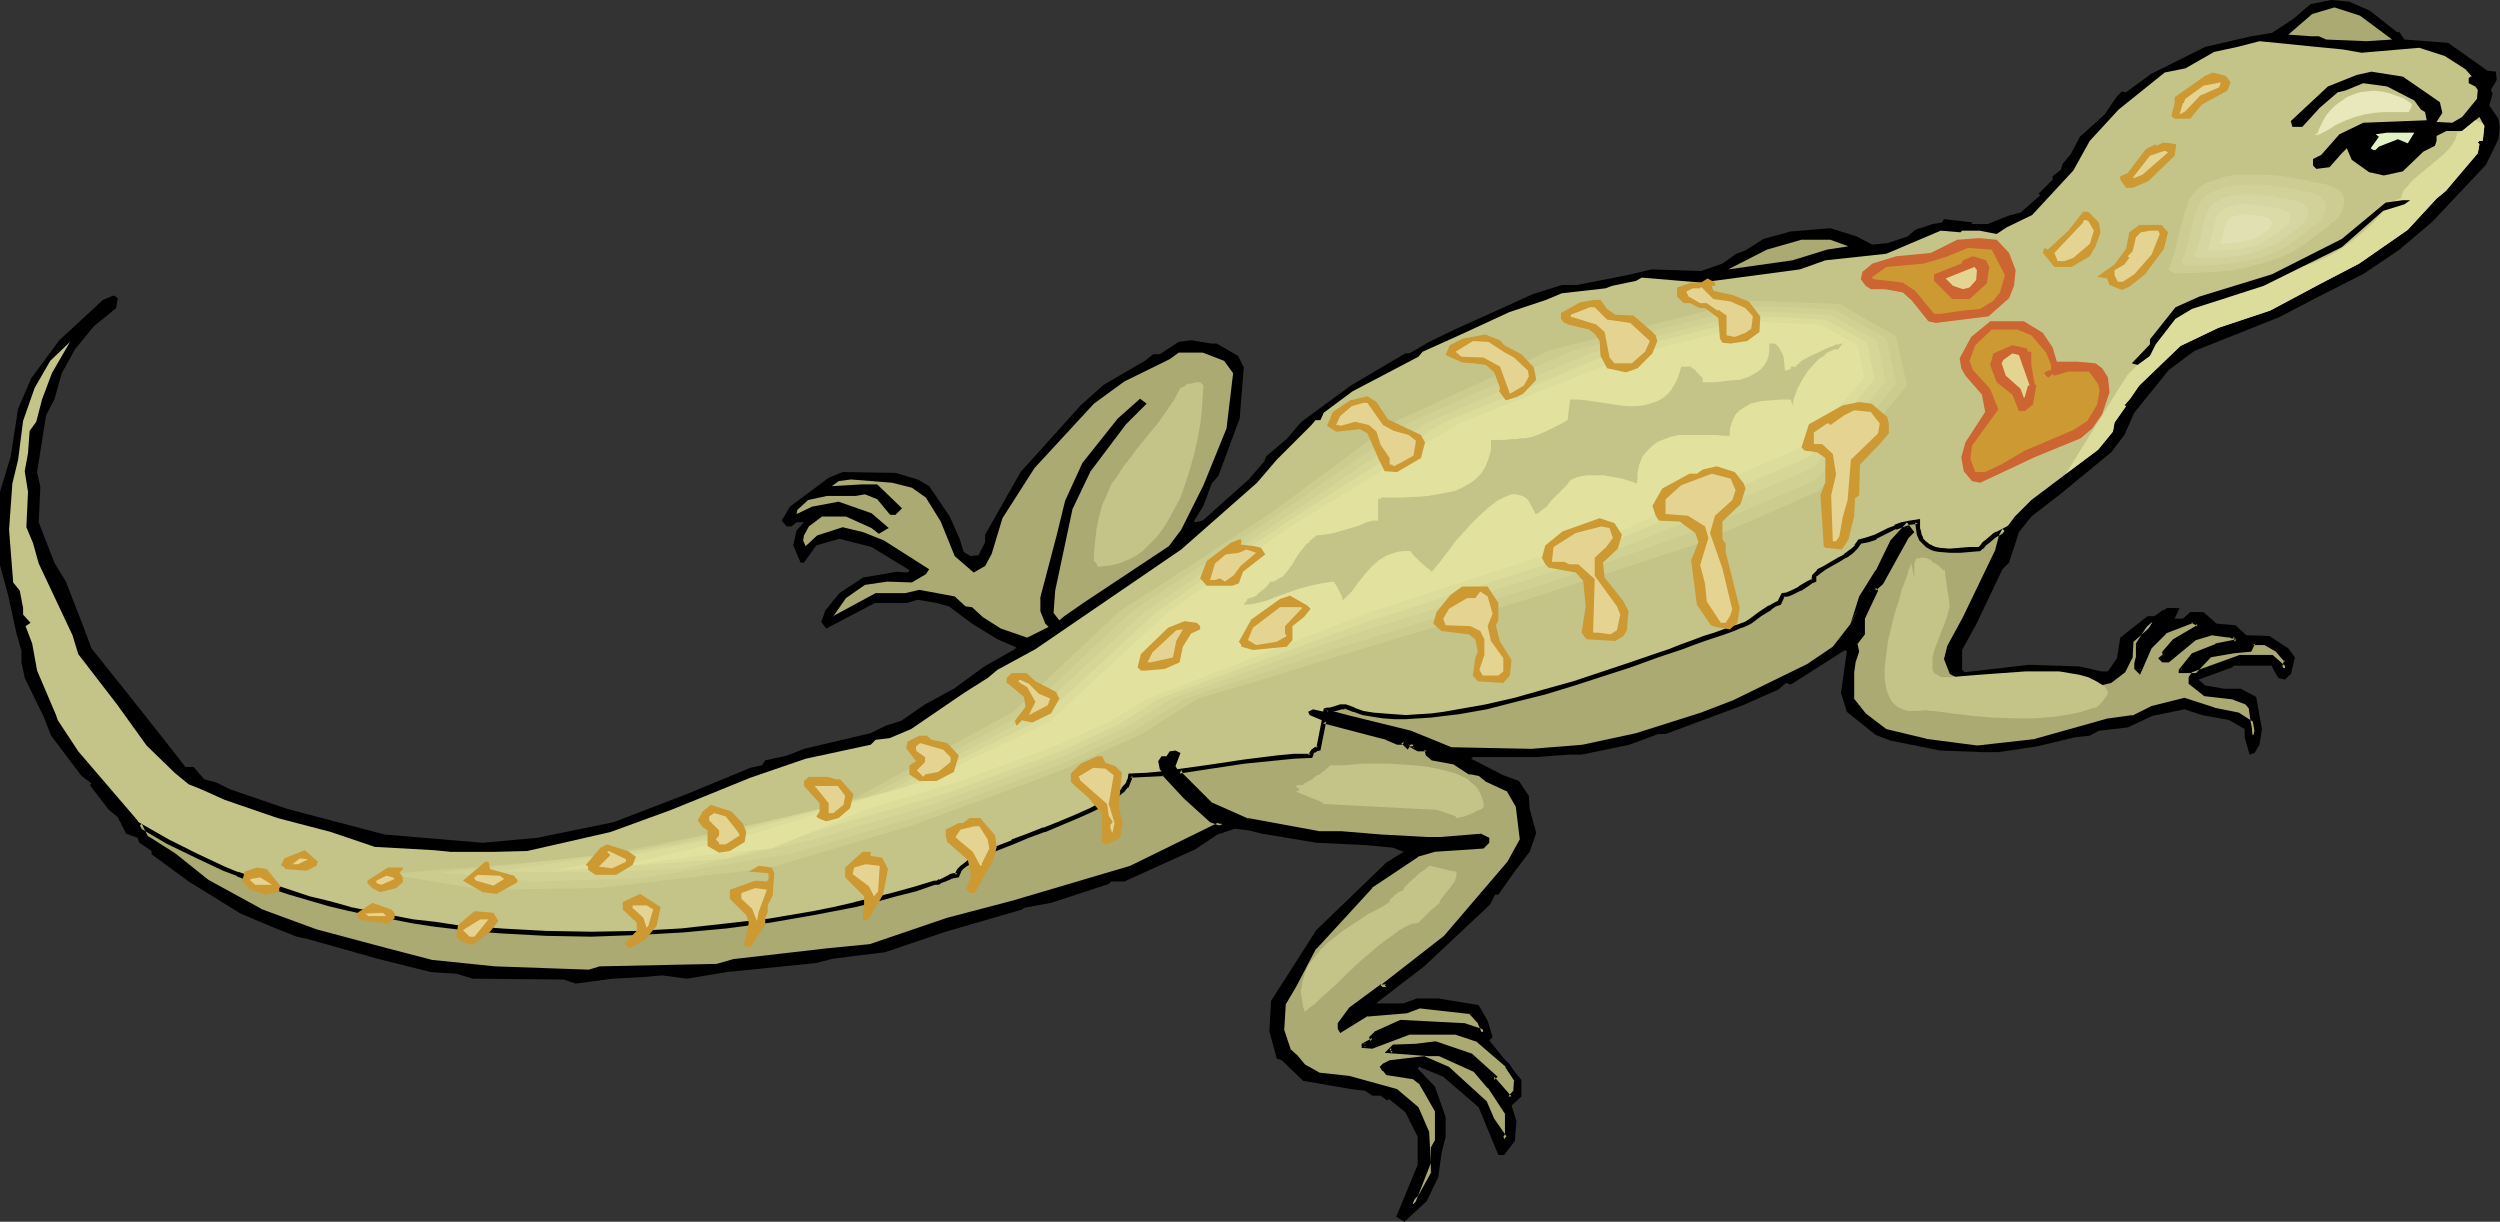 <?xml version="1.0" encoding="UTF-8" standalone="no"?>
<svg
   version="1.0"
   width="129.766mm"
   height="63.415mm"
   id="svg101"
   sodipodi:docname="Lizard 28.wmf"
   xmlns:inkscape="http://www.inkscape.org/namespaces/inkscape"
   xmlns:sodipodi="http://sodipodi.sourceforge.net/DTD/sodipodi-0.dtd"
   xmlns="http://www.w3.org/2000/svg"
   xmlns:svg="http://www.w3.org/2000/svg">
  <rect width="100%" height="100%" fill="#333333" stroke="none"/>
  <sodipodi:namedview
     id="namedview101"
     pagecolor="#ffffff"
     bordercolor="#000000"
     borderopacity="0.25"
     inkscape:showpageshadow="2"
     inkscape:pageopacity="0.0"
     inkscape:pagecheckerboard="0"
     inkscape:deskcolor="#d1d1d1"
     inkscape:document-units="mm" />
  <defs
     id="defs1">
    <pattern
       id="WMFhbasepattern"
       patternUnits="userSpaceOnUse"
       width="6"
       height="6"
       x="0"
       y="0" />
  </defs>
  <path
     style="fill:#000000;fill-opacity:1;fill-rule:evenodd;stroke:none"
     d="m 487.708,32.324 -10.504,11.152 -6.464,5.495 -6.949,4.687 -9.534,4.849 -7.11,3.717 -16.645,6.626 -5.01,3.717 -6.787,8.404 -1.939,4.364 -2.586,3.394 -10.019,8.243 -5.656,4.364 -2.424,3.071 -1.939,5.98 -1.293,1.293 -5.171,10.828 -2.747,5.01 v 3.879 l 0.485,0.485 12.605,-1.455 10.019,0.323 4.202,0.97 h 1.293 l 1.778,-2.586 0.646,-4.04 5.333,-4.202 h 1.293 l 2.586,-1.616 h 2.424 l -0.97,2.101 h 1.616 l 1.454,-1.293 h 2.586 l 2.586,2.263 3.717,0.323 2.101,1.939 4.525,0.162 3.717,2.424 1.293,1.778 -0.808,3.394 h -0.162 l -0.97,0.97 -1.293,-0.323 -0.97,-1.616 -0.323,-0.808 h -7.434 l -0.323,0.323 -6.626,2.424 1.293,1.131 3.717,0.646 h 3.232 l 3.07,1.616 1.131,6.303 -0.485,3.071 -0.97,1.616 -0.97,0.323 -0.97,-3.394 v -1.616 l -3.07,-1.778 -5.333,-0.97 -3.394,-1.131 -6.302,1.293 -4.848,2.263 -5.656,0.646 -1.778,0.97 -2.909,0.323 -7.434,1.778 -7.595,1.131 h -3.07 l -8.403,-0.323 -9.696,-1.939 -2.909,-1.131 -5.656,-4.525 -1.131,-3.717 1.131,-8.081 -0.323,-0.323 -10.666,6.788 -0.97,-0.323 -0.323,0.323 0.323,0.323 -0.323,-0.323 -1.131,0.97 -6.949,3.071 -15.19,5.657 h -1.454 l -5.656,2.101 -9.373,1.939 h -2.424 l -6.626,0.485 h -12.282 l -0.323,0.323 6.302,3.232 3.07,1.131 1.939,2.909 0.162,2.586 1.293,4.687 -1.293,3.717 -3.07,4.04 -3.07,4.364 h -0.646 l -0.97,1.939 -12.928,12.121 -9.05,6.95 -0.323,0.323 h 5.333 l 2.586,-0.97 h 4.202 l 7.918,1.293 1.778,3.071 0.97,3.232 -0.646,0.646 6.302,7.758 v 3.232 l -1.939,1.778 0.97,3.071 -0.323,3.879 -2.101,2.748 h -1.131 l -3.878,-9.374 -6.949,-5.98 -4.686,-1.939 -0.323,0.323 3.394,3.556 2.101,5.98 v 3.879 l -0.808,3.232 -0.646,4.687 -2.262,4.687 -4.363,4.04 -1.616,-0.97 4.202,-10.182 v -5.495 l -2.424,-4.849 -3.232,-2.586 -0.323,0.323 -1.293,-0.97 h -1.616 l -1.454,-0.97 -2.747,-0.323 -9.373,-1.616 -4.202,-4.04 -0.97,-0.323 -1.454,-5.333 0.323,-5.98 8.888,-13.899 13.736,-13.253 3.394,-2.101 -2.101,-0.808 -5.01,-0.485 -10.019,-0.485 -10.666,-1.778 -2.586,-0.646 -2.747,-0.323 -3.394,1.131 -4.363,2.909 -13.898,6.303 h -2.586 l -0.485,0.485 -11.312,3.717 -5.333,0.97 -0.323,0.323 -15.029,4.364 -11.958,4.04 -6.626,0.808 -3.717,0.485 -3.07,0.808 -17.614,1.778 -7.757,1.293 -4.848,-0.646 -3.717,0.323 -5.979,0.323 -7.272,0.97 -2.424,-0.808 -17.776,-0.162 -3.232,-0.97 -5.01,-0.323 -10.342,-2.586 -13.736,-3.879 -2.262,-0.485 -4.848,-1.939 -6.141,-2.586 -10.181,-6.303 -7.272,-5.333 v -0.646 l -2.424,-1.616 -0.323,-0.97 -2.262,-0.808 -1.616,-3.232 -1.778,-1.455 -3.717,-4.849 0.323,-0.323 -1.939,-1.455 -5.979,-7.919 -1.454,-3.717 -3.717,-7.596 -0.646,-3.071 v -2.263 L 3.232,124.284 1.616,116.85 0,110.87 V 96.486 l 2.101,-6.95 1.454,-9.374 2.586,-5.98 5.494,-7.434 8.565,-7.919 1.939,-0.808 h 0.323 l 0.646,0.485 -0.323,1.939 -4.363,3.556 -3.717,4.525 -2.586,4.687 -1.454,5.172 -1.616,3.071 -1.778,11.152 0.646,2.909 -0.323,6.95 3.07,7.919 2.262,3.717 3.394,8.727 1.616,4.364 7.757,9.697 7.918,10.02 2.747,3.556 h 1.616 l 2.101,2.424 2.424,0.646 2.586,1.293 11.312,3.879 19.069,5.01 19.23,1.616 10.666,-0.97 15.029,-3.071 14.706,-5.657 12.12,-5.01 2.262,-0.485 0.646,-0.97 4.363,-0.97 3.232,-1.293 13.09,-3.071 2.909,-1.455 3.07,-0.97 4.686,-3.232 5.656,-3.071 5.979,-4.364 5.979,-3.394 0.323,-0.323 -3.717,-1.616 -5.01,-3.071 -4.525,-3.394 -2.424,-0.646 -3.717,-0.646 -2.101,0.646 h -6.302 l -9.534,5.01 -0.97,-1.293 0.808,-2.263 2.747,-3.394 4.686,-3.071 6.626,-1.131 2.101,0.162 0.323,-0.485 -7.434,-4.525 -6.302,-1.616 -4.525,1.293 -2.424,3.394 h -0.646 l -1.454,-3.394 0.646,-2.909 1.454,-1.616 h -1.454 l -0.97,0.808 h -0.97 l -0.97,-1.131 1.616,-2.748 7.595,-5.657 2.747,-1.131 10.342,0.162 4.363,1.293 2.262,1.293 4.04,5.98 1.939,4.364 0.808,2.586 1.293,0.808 1.616,-0.162 1.293,-2.586 v -1.455 l 6.949,-12.283 11.797,-13.091 4.525,-4.04 8.08,-4.687 1.616,-1.293 h 1.293 l 3.717,-2.424 2.424,-0.323 3.878,0.646 h 1.131 l 4.202,2.424 1.131,2.263 -0.808,10.02 -4.202,11.313 -1.293,1.455 -1.616,4.364 -1.778,2.909 v 0.323 l 1.616,-0.323 9.05,-8.081 3.07,-3.556 0.323,-0.97 4.04,-3.394 2.909,-3.394 9.696,-7.111 10.666,-6.303 h 0.808 l 3.878,-2.263 5.01,-2.424 8.242,-3.717 7.11,-3.232 5.656,-1.778 h 2.909 l 7.434,-1.455 3.232,-0.646 4.04,-0.97 9.696,0.323 4.202,-1.455 2.747,-1.939 1.778,-0.646 3.555,-2.263 5.333,-1.455 7.757,-0.646 5.171,1.616 3.07,1.616 3.07,-0.323 3.878,-1.293 1.454,-1.293 3.394,-1.131 1.939,-0.323 0.323,-0.646 5.656,0.646 -0.323,0.323 h 3.232 l 4.04,-1.616 2.424,-0.646 3.878,-3.394 -0.323,-0.323 2.747,-2.748 V 34.586 l 1.616,-1.293 0.323,-1.131 1.616,-1.939 1.778,-3.394 4.848,-4.364 2.424,-3.556 0.97,-0.97 0.808,0.162 4.848,-3.556 10.666,-5.333 9.05,-2.101 4.04,-0.646 4.202,-2.748 3.394,-2.909 L 457.327,0 l 3.555,0.323 4.04,1.778 5.333,4.202 h 0.485 l 0.97,1.455 8.565,0.646 7.757,5.495 h 0.323 l 1.293,0.162 0.162,1.616 -1.131,1.939 0.323,0.808 -0.646,2.263 1.778,2.586 0.323,1.778 -0.323,2.263 z"
     id="path1" />
  <path
     style="fill:#c4c489;fill-opacity:1;fill-rule:evenodd;stroke:none"
     d="m 486.415,27.637 -0.323,0.323 0.323,0.323 -0.323,1.778 -6.302,7.434 -1.778,1.455 -5.656,6.141 -9.534,6.626 -7.757,4.04 -9.696,5.172 -10.181,3.394 -7.434,3.556 -8.08,7.758 -1.778,2.586 -1.131,1.293 0.323,0.162 -2.262,3.232 -0.323,1.778 -2.909,3.556 -13.09,9.859 -3.232,3.232 -2.747,3.717 -0.646,3.071 -6.302,13.253 -3.07,5.495 -0.808,2.424 1.131,2.586 1.778,0.97 13.736,-0.808 10.019,1.293 3.07,0.808 2.586,-0.485 2.586,-1.939 1.293,-2.748 0.162,-3.232 4.202,-3.717 -2.747,4.364 -0.162,2.586 -0.323,1.131 v 0.97 l 0.646,0.646 1.939,-4.687 3.07,-3.071 5.333,-2.263 1.293,0.646 v 0.646 l -4.686,2.748 -1.939,2.263 v 0.646 l -0.646,0.485 0.323,0.323 h 0.97 l 5.333,-4.364 3.232,-0.97 3.394,0.485 0.646,0.162 h 0.646 l 0.323,0.97 -4.04,0.97 -4.525,1.939 -2.424,2.748 v 0.323 h 2.747 l 2.747,-3.071 4.848,-0.97 3.07,-0.323 0.646,-1.293 h 2.424 l 2.262,1.293 1.939,2.263 -0.323,0.97 v 0.646 l -2.586,-2.263 h -6.141 l -9.211,3.394 -0.646,0.646 v 0.97 l 2.909,2.101 5.656,0.646 2.424,0.97 0.97,1.293 0.646,4.364 -0.323,0.97 -0.323,-2.424 -2.586,-1.616 -4.686,-0.97 -5.818,-1.939 -6.302,1.455 -3.878,1.939 -4.686,0.646 -14.382,4.04 -11.312,1.293 -10.019,-1.455 -8.08,-1.778 -4.202,-3.232 -2.424,-3.071 v -5.333 l 0.323,-2.263 0.646,-1.778 -0.323,-1.616 1.454,-1.939 v -3.071 l 2.586,-5.333 -0.323,-0.323 1.293,-1.131 5.01,-9.051 0.97,-0.97 -0.97,-1.293 -2.747,3.071 -2.747,5.98 -3.232,5.01 -1.939,5.657 -3.394,4.364 -5.171,3.394 -14.544,7.273 -6.302,2.424 -12.928,4.04 -10.342,2.101 -10.019,0.97 -15.998,-0.323 -7.918,-3.232 -12.443,-3.232 -6.626,-1.455 -0.97,0.485 0.323,0.646 2.262,0.97 10.989,2.909 1.778,0.646 2.262,0.97 h 0.646 l 0.323,-0.323 0.97,0.97 0.162,-0.323 h 0.97 l -0.323,0.323 1.293,0.646 h 1.616 l 0.323,0.808 0.97,0.97 4.04,0.646 3.07,1.939 h 0.323 l 1.616,0.323 1.454,1.293 4.202,1.778 1.778,3.232 0.97,6.465 -2.586,4.849 -12.443,14.546 -11.958,9.374 0.323,0.323 h -0.97 l -5.979,4.364 -2.262,2.748 v 0.97 l 0.323,0.323 5.01,-3.071 7.918,-0.646 2.424,-0.808 10.019,0.97 1.616,1.778 0.97,2.263 -3.878,-1.293 -12.443,-0.646 -4.686,2.101 -0.97,0.97 0.323,0.323 -1.939,0.97 v 0.323 h 1.616 l 7.272,-2.748 h 9.373 l 4.363,1.616 5.656,4.849 1.778,2.909 -0.323,2.424 -0.97,1.131 -3.394,-3.879 0.323,-0.323 -4.686,-4.04 -6.949,-2.424 -3.717,0.485 h -4.363 l -0.808,0.97 7.757,0.646 h 2.101 l 6.949,3.071 2.747,3.232 3.555,5.01 -0.162,4.687 -0.323,0.323 v 0.323 l -2.424,-3.879 -1.616,-3.394 -7.11,-6.626 -4.686,-1.939 -6.626,0.808 -1.131,0.485 -0.485,0.323 0.485,0.646 0.485,0.646 5.01,0.646 1.616,1.131 3.07,5.495 v 5.98 l -0.646,1.455 v 4.687 l -2.424,4.687 -1.616,1.616 3.07,-8.081 -0.323,-5.98 -2.101,-4.849 -3.878,-3.394 -9.211,-2.424 -5.979,-0.646 -2.909,-1.616 -1.616,-1.939 -1.454,-1.293 -1.293,-4.04 0.323,-5.333 2.262,-3.394 3.878,-7.434 10.989,-11.96 9.05,-6.303 3.394,-0.808 9.373,-0.646 0.97,-0.97 v -0.646 l -1.293,-0.646 -7.757,0.646 h -2.586 l -9.05,-0.323 -7.757,-0.646 h -4.363 l -14.221,-2.586 -7.11,-3.071 -5.979,-5.98 -0.97,-1.616 0.97,-2.586 -0.97,-0.485 -1.131,0.162 -0.646,0.97 h -0.97 l -0.646,0.97 0.323,1.616 5.01,5.333 5.01,4.687 1.616,0.646 h 0.646 l -17.938,8.727 -22.947,6.788 -12.928,3.394 -15.352,5.01 -8.08,0.97 -18.422,2.101 -3.555,0.97 -22.947,0.485 -2.101,0.646 -18.422,-0.646 -12.605,-1.293 -8.726,-2.263 -13.898,-3.717 -10.827,-4.202 -10.342,-5.657 -4.04,-3.071 -2.586,-1.939 -5.333,-3.556 -1.778,-3.394 -11.635,-13.576 -4.04,-6.141 -0.323,-0.97 -3.717,-8.727 -0.97,-5.333 -1.293,-3.394 0.97,-0.646 -1.454,-1.616 v -1.293 L 3.878,115.88 2.586,114.264 1.778,103.921 2.424,94.87 3.555,90.183 l 0.97,-7.596 2.262,-6.465 3.07,-5.333 3.878,-3.717 -3.555,6.141 -1.939,5.172 -1.131,4.364 -1.293,1.778 -0.323,4.364 -0.646,3.556 0.646,4.04 -0.323,6.95 1.293,3.071 1.131,4.04 6.626,14.061 1.131,3.717 7.595,9.859 5.818,8.081 5.494,5.333 2.747,2.263 2.424,0.97 4.686,2.101 10.342,3.556 10.504,2.748 8.565,2.909 11.635,0.646 3.232,0.323 h 8.726 l 6.302,-0.162 16.322,-3.717 11.958,-4.364 15.514,-6.303 10.827,-3.717 12.766,-2.748 0.97,-0.97 2.747,-0.323 4.202,-1.778 10.666,-7.273 4.363,-2.748 1.939,-1.616 7.434,-4.04 28.603,-19.556 14.867,-13.091 3.878,-4.525 6.787,-6.788 0.808,-0.97 h 0.97 l 0.646,-1.455 5.656,-4.202 12.928,-6.788 0.808,-0.97 8.242,-3.717 8.726,-4.04 7.272,-2.424 3.07,-1.293 8.565,-0.97 1.293,-0.485 4.686,-0.97 1.131,-0.646 11.635,0.97 9.696,-1.293 9.696,-1.293 5.01,-1.778 11.958,-1.293 10.666,-4.525 3.878,0.323 0.323,-0.323 h 3.394 l 3.394,0.646 1.939,-1.293 5.01,-2.424 8.08,-8.727 3.232,-5.818 5.656,-6.141 9.05,-7.273 4.04,-0.808 5.656,-3.232 4.525,-0.97 4.363,-1.131 9.696,0.97 6.626,0.646 3.717,0.646 11.312,-0.97 5.01,1.616 4.04,2.586 1.293,1.455 h -0.323 l -0.323,0.323 v 0.97 l 1.293,0.646 0.485,0.646 -0.162,1.778 -2.909,3.556 -1.939,1.131 -3.07,-0.162 1.131,-1.778 -0.485,-2.101 -7.272,-5.01 -6.141,-0.97 -2.909,0.646 -5.656,2.263 -7.272,6.788 0.323,1.131 h 1.939 l 3.394,-3.717 3.555,-3.071 1.454,-0.323 3.555,-1.455 4.686,0.646 5.333,2.748 1.293,1.778 0.808,0.485 0.323,1.616 -12.443,0.485 -4.686,2.263 -3.555,4.04 -1.616,0.808 v 1.293 l 0.646,0.646 2.586,-0.323 2.424,-2.748 0.97,-0.97 0.97,2.263 3.394,2.424 2.909,0.646 3.717,-0.808 4.04,-3.879 2.262,-1.131 0.323,-0.97 v -0.97 l 1.939,-0.97 h 3.07 l 3.394,-2.748 0.97,1.778 -0.323,2.909 z"
     id="path2" />
  <path
     style="fill:#dddd9b;fill-opacity:1;fill-rule:evenodd;stroke:none"
     d="m 482.699,25.697 -0.323,0.323 h -0.323 l -0.162,0.808 -0.323,0.808 -0.646,0.97 -0.646,0.808 -0.808,0.808 -0.97,0.808 -1.939,1.616 -1.939,1.616 -0.97,0.808 -0.808,0.808 -0.646,0.808 -0.646,0.646 -0.323,0.808 -0.162,0.646 -0.323,0.162 -0.485,0.162 -1.293,1.293 -0.485,0.323 h -0.323 l -0.808,0.97 -0.808,0.97 -0.97,0.97 -0.97,0.97 -2.424,2.101 -2.586,1.939 -2.747,1.616 -1.454,0.646 -1.454,0.646 -1.454,0.485 -1.293,0.323 -1.454,0.323 h -1.293 l -0.646,0.646 -0.97,0.646 -0.97,0.646 -1.131,0.646 -2.424,1.293 -2.909,0.97 -2.747,0.97 -2.747,0.808 -1.293,0.162 -1.293,0.162 -1.131,0.162 -0.97,0.162 -0.162,0.162 -0.323,0.162 -0.646,0.646 -0.97,0.646 -0.485,0.162 -0.323,0.162 -0.162,0.485 -0.323,0.646 -0.323,0.646 -0.646,0.97 -0.646,0.808 -0.646,0.97 -1.616,1.939 -1.778,1.939 -1.454,1.939 -0.808,0.808 -0.646,0.646 -0.323,0.646 -0.485,0.646 -11.15,17.94 6.302,-4.687 2.909,-3.556 0.323,-1.778 2.262,-3.232 -0.323,-0.162 1.131,-1.293 1.778,-2.586 8.08,-7.758 7.434,-3.556 10.181,-3.394 9.696,-5.172 7.757,-4.04 9.534,-6.626 5.656,-6.141 1.778,-1.455 6.302,-7.434 0.323,-1.778 -0.323,-0.323 0.323,-0.323 h 0.646 l 0.323,-2.909 -0.323,-0.485 -0.808,-0.323 -0.646,-0.323 -2.586,2.101 z"
     id="path3" />
  <path
     style="fill:#c4c489;fill-opacity:1;fill-rule:evenodd;stroke:none"
     d="m 161.438,158.871 35.552,-19.556 20.2,-19.556 30.866,-19.556 21.978,-17.293 30.058,-14.384 42.178,-10.505 19.715,0.808 11.958,6.626 2.262,10.667 -18.907,22.627 -26.341,11.313 -34.582,10.505 -38.461,11.152 -20.2,5.172 -12.282,7.758 -16.483,7.434 -32.482,12.121 -30.704,9.051 -37.006,2.909 H 83.87 l -18.907,-4.364 43.794,-2.424 27.795,-5.172 z"
     id="path4" />
  <path
     style="fill:#cccc8e;fill-opacity:1;fill-rule:evenodd;stroke:none"
     d="m 165.64,157.739 33.128,-18.101 10.342,-9.859 10.504,-9.859 14.867,-9.535 7.272,-4.849 7.272,-4.687 12.282,-9.051 11.958,-8.889 15.514,-7.111 15.352,-7.111 38.784,-9.697 18.099,0.646 5.494,3.232 5.494,3.071 2.101,9.697 -8.565,10.344 -8.726,10.344 -12.12,5.333 -12.12,5.172 -31.674,10.344 -40.885,12.283 -12.443,3.879 -12.605,3.717 -10.989,6.95 -15.352,6.95 -14.706,5.495 -15.029,5.495 -28.28,8.404 -16.645,1.939 -16.645,1.939 -22.947,0.323 -9.211,-1.616 -9.211,-1.455 20.362,-1.616 20.362,-1.778 12.928,-2.586 12.928,-2.586 11.474,-2.586 z"
     id="path5" />
  <path
     style="fill:#d1d193;fill-opacity:1;fill-rule:evenodd;stroke:none"
     d="m 169.68,156.608 30.704,-16.323 10.827,-10.182 10.827,-10.182 7.11,-4.687 6.949,-4.525 14.059,-9.374 26.341,-18.424 15.998,-7.111 15.837,-6.95 17.614,-4.364 17.776,-4.364 8.08,0.162 8.242,0.485 10.019,5.657 0.97,4.364 0.97,4.525 -7.757,9.374 -8.08,9.535 -21.978,9.374 -28.603,10.182 -43.309,13.414 -29.734,9.859 -10.181,6.303 -13.898,6.465 -13.574,5.01 -13.574,5.01 -25.856,7.596 -14.867,2.424 -14.867,2.424 -10.342,0.323 -10.504,0.323 -18.261,-1.778 19.23,-2.101 18.907,-2.101 23.755,-5.333 z"
     id="path6" />
  <path
     style="fill:#d6d696;fill-opacity:1;fill-rule:evenodd;stroke:none"
     d="m 173.72,155.477 28.603,-14.869 10.989,-10.344 11.15,-10.182 13.413,-9.051 13.251,-8.889 14.382,-9.697 14.382,-9.535 16.322,-6.95 16.16,-6.788 15.998,-4.04 15.837,-4.04 7.434,0.323 7.434,0.323 4.525,2.586 4.525,2.424 0.97,4.04 0.808,4.04 -14.221,16.97 -20.038,8.566 -12.605,5.172 -12.766,4.849 -22.947,7.273 -22.947,7.111 -17.291,6.141 -17.291,6.141 -4.525,2.909 -4.525,2.748 -12.443,5.818 -24.563,9.051 -23.432,6.95 -12.928,2.909 -13.251,2.909 -9.211,0.485 -9.373,0.323 -17.938,-0.162 35.229,-5.333 10.827,-2.586 10.666,-2.748 9.696,-2.424 z"
     id="path7" />
  <path
     style="fill:#dddd9b;fill-opacity:1;fill-rule:evenodd;stroke:none"
     d="m 177.76,154.345 26.341,-13.253 22.786,-21.01 12.605,-8.727 12.605,-8.727 31.027,-19.717 16.645,-6.788 16.645,-6.95 28.603,-7.111 3.232,0.162 3.394,0.162 6.464,0.323 8.242,4.525 0.646,3.556 0.808,3.556 -12.766,15.192 -17.776,7.758 -22.462,9.697 -24.078,7.758 -24.078,7.758 -19.715,7.273 -19.554,7.273 -4.04,2.586 -4.04,2.586 -11.312,5.172 -10.989,4.04 -10.827,4.04 -20.846,5.98 -22.624,6.95 -8.242,0.646 -8.565,0.646 -17.453,1.131 16.16,-3.232 16.322,-3.232 19.392,-5.333 z"
     id="path8" />
  <path
     style="fill:#e2e29e;fill-opacity:1;fill-rule:evenodd;stroke:none"
     d="m 181.8,153.214 24.078,-11.637 23.27,-21.495 24.078,-16.808 33.29,-20.364 34.098,-13.414 25.048,-6.303 11.474,0.485 7.272,4.04 1.293,6.303 -11.15,13.253 -15.675,6.788 -19.392,9.535 -50.742,16.485 -43.955,17.132 -7.11,4.364 -10.019,4.525 -19.23,7.111 -18.261,5.495 -18.907,7.758 -14.706,1.455 -17.291,2.586 29.734,-7.273 17.291,-5.495 z"
     id="path9" />
  <path
     style="fill:#aaaa72;fill-opacity:1;fill-rule:evenodd;stroke:none"
     d="m 231.249,151.275 0.323,0.646 5.979,5.98 7.11,3.071 14.221,2.586 h 4.363 l 7.757,0.646 9.05,0.323 h 2.586 l 7.757,-0.646 1.293,0.646 v 0.646 l -0.97,0.97 -9.373,0.646 -3.394,0.808 -9.05,6.303 -10.989,11.96 -3.878,7.434 -2.262,3.394 -0.323,5.333 1.293,4.04 1.454,1.293 1.616,1.939 2.909,1.616 5.979,0.646 9.211,2.424 3.878,3.394 2.101,4.849 0.323,5.98 -3.07,8.081 1.616,-1.616 2.424,-4.687 v -4.687 l 0.646,-1.455 v -5.98 l -3.07,-5.495 -1.616,-1.131 -5.01,-0.646 -0.485,-0.646 -0.485,-0.646 0.485,-0.323 1.131,-0.485 6.626,-0.808 4.686,1.939 7.11,6.626 1.616,3.394 2.424,3.879 v -0.323 l 0.323,-0.323 0.162,-4.687 -3.555,-5.01 -2.747,-3.232 -6.949,-3.071 h -2.101 l -7.757,-0.646 0.808,-0.97 h 4.363 l 3.717,-0.485 6.949,2.424 4.686,4.04 -0.323,0.323 3.394,3.879 0.97,-1.131 0.323,-2.424 -1.778,-2.909 -5.656,-4.849 -4.363,-1.616 h -9.373 l -7.272,2.748 h -1.616 v -0.323 l 1.939,-0.97 -0.323,-0.323 0.97,-0.97 4.686,-2.101 12.443,0.646 3.878,1.293 -0.97,-2.263 -1.616,-1.778 -10.019,-0.97 -2.424,0.808 -7.918,0.646 -5.01,3.071 -0.323,-0.323 v -0.97 l 2.262,-2.748 5.979,-4.364 h 0.97 l -0.323,-0.323 11.958,-9.374 12.443,-14.546 2.586,-4.849 -0.97,-6.465 -1.778,-3.232 -4.202,-1.778 -1.454,-1.293 -1.616,-0.323 h -0.323 l -3.07,-1.939 -4.04,-0.646 -0.97,-0.97 -0.323,-0.808 h -1.616 l -1.293,-0.646 0.323,-0.323 h -0.97 l -0.162,0.323 -0.97,-0.97 -0.323,0.323 h -0.646 l -2.262,-0.97 -1.778,-0.646 -10.504,-2.748 -1.131,5.495 -0.485,0.162 -0.485,0.323 -0.323,0.323 -0.162,0.646 h -3.232 l -3.232,0.323 -6.464,0.808 -6.464,0.97 z m 28.926,-11.96 h 0.323 l 0.485,-0.162 1.131,-0.162 0.97,-0.323 h 0.485 l 0.323,-0.162 1.616,0.808 1.939,0.485 1.778,0.485 2.101,0.162 2.262,0.162 h 2.262 2.424 l 2.586,-0.323 2.586,-0.323 2.586,-0.323 5.494,-0.97 5.818,-1.455 5.656,-1.455 5.818,-1.616 5.656,-1.939 5.333,-1.778 5.333,-1.778 2.424,-0.808 2.424,-0.97 2.262,-0.808 2.101,-0.808 1.939,-0.646 1.939,-0.646 1.778,-0.646 1.454,-0.485 0.97,-0.485 0.97,-0.485 1.939,-1.293 1.939,-1.455 0.97,-0.485 0.808,-0.323 0.808,-1.616 0.808,-0.162 0.808,-0.162 1.616,-0.808 1.454,-0.97 0.808,-0.485 0.485,-0.323 v -0.808 l 0.97,-0.808 1.293,-0.808 2.586,-1.455 1.293,-0.808 1.131,-0.808 1.131,-0.97 0.646,-1.131 1.616,-0.323 1.454,-0.485 2.586,-1.293 1.293,-0.646 1.293,-0.485 1.454,-0.485 h 1.616 v 1.293 l 0.323,1.131 0.323,0.808 0.646,0.646 0.646,0.646 0.646,0.485 0.808,0.162 0.97,0.323 h 1.939 1.939 l 2.101,-0.162 1.778,-0.162 0.485,-0.323 0.485,-0.646 0.646,-0.485 1.131,-0.97 0.646,-0.323 0.323,-0.162 1.293,-0.646 -0.808,0.97 -0.646,3.071 -6.302,13.253 -3.07,5.495 -0.808,2.424 1.131,2.586 1.778,0.97 13.736,-0.808 10.019,1.293 3.07,0.808 2.586,-0.485 2.586,-1.939 1.293,-2.748 0.162,-3.232 4.202,-3.717 -2.747,4.364 -0.162,2.586 -0.323,1.131 v 0.97 l 0.646,0.646 1.939,-4.687 3.07,-3.071 5.333,-2.263 1.293,0.646 v 0.646 l -4.686,2.748 -1.939,2.263 v 0.646 l -0.646,0.485 0.323,0.323 h 0.97 l 5.333,-4.364 3.232,-0.97 3.394,0.485 0.646,0.162 h 0.646 l 0.323,0.97 -4.04,0.97 -4.525,1.939 -2.424,2.748 v 0.323 h 2.747 l 2.747,-3.071 4.848,-0.97 3.07,-0.323 0.646,-1.293 h 2.424 l 2.262,1.293 1.939,2.263 -0.323,0.97 v 0.646 l -2.586,-2.263 h -6.141 l -9.211,3.394 -0.646,0.646 v 0.97 l 2.909,2.101 5.656,0.646 2.424,0.97 0.97,1.293 0.646,4.364 -0.323,0.97 -0.323,-2.424 -2.586,-1.616 -4.686,-0.97 -5.818,-1.939 -6.302,1.455 -3.878,1.939 -4.686,0.646 -14.382,4.04 -11.312,1.293 -10.019,-1.455 -8.08,-1.778 -4.202,-3.232 -2.424,-3.071 v -5.333 l 0.323,-2.263 0.646,-1.778 -0.323,-1.616 1.454,-1.939 v -3.071 l 2.586,-5.333 -0.323,-0.323 1.293,-1.131 5.01,-9.051 0.97,-0.97 -0.97,-1.293 -2.747,3.071 -2.747,5.98 -3.232,5.01 -1.939,5.657 -3.394,4.364 -5.171,3.394 -14.544,7.273 -6.302,2.424 -12.928,4.04 -10.342,2.101 -10.019,0.97 -15.998,-0.323 -7.918,-3.232 -12.443,-3.232 -4.202,-0.97 z m -232.704,22.627 5.333,3.071 5.656,2.909 2.747,1.293 2.747,1.131 2.586,1.131 2.747,0.97 3.717,1.293 3.717,1.293 3.878,1.293 4.04,0.97 4.04,0.97 4.04,0.97 4.202,0.808 4.202,0.646 4.202,0.646 4.363,0.485 4.363,0.485 4.202,0.323 8.888,0.485 8.888,0.162 8.888,-0.162 8.726,-0.646 8.726,-0.808 8.726,-0.97 8.403,-1.616 4.202,-0.646 4.04,-0.97 4.04,-0.97 3.878,-0.97 3.878,-1.131 3.878,-1.131 0.485,-0.162 0.485,-0.162 0.97,-0.485 1.131,-0.485 0.646,-0.162 h 0.646 l 0.162,-0.646 0.323,-0.485 0.323,-0.485 0.646,-0.485 0.808,-0.646 0.97,-0.485 0.97,-0.485 1.131,-0.646 2.586,-1.131 2.909,-1.131 3.07,-1.131 3.232,-1.293 3.07,-1.293 3.07,-1.293 2.909,-1.293 2.586,-1.293 1.131,-0.646 0.97,-0.646 0.97,-0.646 0.646,-0.646 0.646,-0.808 0.485,-0.646 0.323,-0.646 v -0.808 l 3.232,-0.162 3.394,-0.162 4.202,4.525 5.01,4.687 1.616,0.646 h 0.646 l -17.938,8.727 -22.947,6.788 -12.928,3.394 -15.352,5.01 -8.08,0.97 -18.422,2.101 -3.555,0.97 -22.947,0.485 -2.101,0.646 -18.422,-0.646 -12.605,-1.293 -8.726,-2.263 -13.898,-3.717 -10.827,-4.202 -10.342,-5.657 -4.04,-3.071 -2.586,-1.939 -5.333,-3.556 z"
     id="path10" />
  <path
     style="fill:#000000;fill-opacity:1;fill-rule:evenodd;stroke:none"
     d="m 230.603,150.952 0.646,1.131 6.141,6.141 7.272,3.232 14.059,2.586 h 4.525 -0.162 l 7.918,0.646 v 0 l 9.05,0.323 h 2.586 l 7.918,-0.646 h -0.323 l 1.293,0.646 -0.323,-0.485 v 0.646 l 0.162,-0.323 -0.97,0.97 0.323,-0.162 -9.373,0.646 -3.555,0.97 -9.211,6.303 -11.15,11.96 -3.878,7.596 v -0.162 l -2.101,3.556 -0.485,5.657 1.454,4.202 1.616,1.293 h -0.162 l 1.778,1.939 2.909,1.616 5.979,0.646 v 0 l 9.211,2.586 -0.162,-0.162 3.878,3.394 v -0.162 l 2.101,4.849 v -0.162 l 0.323,5.98 v -0.162 l -3.878,10.02 3.07,-3.071 2.586,-4.849 v -4.849 l -0.162,0.162 0.808,-1.455 v -6.303 l -3.232,-5.657 -1.616,-1.131 -5.171,-0.808 0.162,0.162 -0.485,-0.646 v 0 l -0.323,-0.646 -0.162,0.646 0.323,-0.323 v 0 l 1.131,-0.485 v 0 l 6.464,-0.646 h -0.162 l 4.686,1.939 -0.162,-0.162 7.272,6.626 -0.162,-0.162 1.616,3.394 v 0.162 l 3.232,5.01 v -1.778 l -0.162,0.323 0.485,-0.485 0.162,-5.01 -3.555,-5.172 h -0.162 l -2.909,-3.232 -6.949,-3.232 h -2.262 v 0 l -7.757,-0.646 0.323,0.808 0.808,-0.97 -0.323,0.162 h 4.525 l 3.717,-0.646 h -0.162 l 6.949,2.424 h -0.323 l 4.686,4.04 v -0.646 l -0.646,0.646 4.04,4.525 1.454,-1.616 0.323,-2.748 -1.939,-3.071 -5.656,-5.01 -4.686,-1.616 h -9.534 l -7.272,2.748 h 0.162 -1.616 l 0.485,0.485 v -0.323 l -0.323,0.485 2.424,-1.293 -0.485,-0.808 -0.162,0.646 0.97,-0.97 -0.162,0.162 4.686,-2.263 -0.162,0.162 12.443,0.646 h -0.162 l 4.848,1.616 -1.454,-3.394 -1.616,-1.939 -10.342,-0.97 -2.586,0.97 v 0 l -7.918,0.485 -5.171,3.232 0.646,0.162 -0.323,-0.323 0.162,0.162 v -0.97 0.323 l 2.101,-2.748 h -0.162 l 5.979,-4.364 -0.162,0.162 h 2.262 l -1.454,-1.131 v 0.808 l 12.12,-9.535 12.605,-14.707 2.586,-4.849 -0.97,-6.788 -1.939,-3.394 -4.363,-1.939 0.162,0.162 -1.616,-1.455 -1.616,-0.323 h -0.485 0.323 l -3.232,-1.939 -4.202,-0.646 0.323,0.162 -0.97,-0.97 v 0.162 l -0.323,-1.131 h -1.939 0.162 l -1.293,-0.646 0.162,0.808 1.131,-1.131 h -2.262 l -0.323,0.485 h 0.646 l -1.454,-1.293 -0.485,0.646 0.323,-0.162 h -0.646 0.162 l -2.101,-0.97 h -0.162 l -1.939,-0.646 -10.827,-2.748 -1.131,5.818 0.323,-0.323 -0.646,0.162 -0.646,0.485 -0.323,0.485 -0.323,0.646 0.485,-0.323 h -3.232 v 0 l -3.394,0.323 -6.464,0.808 -6.464,0.97 -6.949,0.97 0.808,0.808 6.302,-0.97 6.464,-0.97 6.464,-0.646 3.232,-0.323 v 0 l 3.555,-0.162 0.323,-0.808 -0.162,0.162 0.323,-0.485 v 0.162 l 0.485,-0.323 h -0.162 l 0.808,-0.162 1.131,-5.657 -0.646,0.323 10.504,2.748 1.939,0.485 h -0.162 l 2.262,0.97 h 0.97 l 0.485,-0.485 -0.646,0.162 1.293,1.293 0.485,-0.808 -0.323,0.162 h 0.97 l -0.323,-0.646 -0.646,0.646 1.778,0.97 h 1.778 l -0.485,-0.323 0.323,1.131 1.131,0.97 4.363,0.808 -0.323,-0.162 3.232,2.101 h 0.485 v 0 l 1.454,0.323 -0.162,-0.162 1.616,1.293 4.202,1.939 -0.162,-0.162 1.778,3.071 v -0.162 l 0.808,6.626 0.162,-0.323 -2.586,4.687 v 0 l -12.443,14.546 v 0 l -12.443,9.697 0.808,0.646 0.323,-0.808 h -1.131 l -6.141,4.525 -2.262,3.071 v 1.131 l 0.485,0.808 5.494,-3.394 -0.162,0.162 7.757,-0.646 2.586,-0.97 h -0.162 l 10.019,1.131 -0.323,-0.162 1.616,1.778 v -0.162 l 0.97,2.263 0.485,-0.646 -3.878,-1.293 -12.605,-0.646 -5.01,2.263 -1.131,1.131 0.323,0.808 0.323,-0.646 -2.101,1.131 v 0.808 l 2.101,0.162 7.272,-2.748 h -0.162 9.373 -0.162 l 4.363,1.455 h -0.162 l 5.656,4.849 h -0.162 l 1.939,2.909 -0.162,-0.323 -0.162,2.424 v -0.323 l -0.97,1.131 h 0.646 l -3.394,-3.879 v 0.646 l 0.646,-0.646 -5.01,-4.525 -7.11,-2.424 -3.878,0.485 v 0 l -4.525,0.162 -1.616,1.616 8.565,0.646 h 0.162 2.101 -0.162 l 6.787,3.071 v 0 l 2.747,3.232 v -0.162 l 3.394,5.172 v -0.323 4.687 -0.323 l -0.323,0.485 v 0.485 l 0.808,-0.323 -2.586,-3.717 v 0 l -1.454,-3.394 -7.434,-6.788 -4.848,-2.101 -6.787,0.808 -1.293,0.646 -0.646,0.646 0.485,0.808 h 0.162 l 0.646,0.808 5.171,0.808 -0.162,-0.162 1.454,1.131 v 0 l 3.07,5.333 v -0.162 5.98 -0.162 l -0.808,1.455 v 4.849 l 0.162,-0.162 -2.586,4.687 0.162,-0.162 -1.616,1.616 0.646,0.485 3.232,-8.243 -0.323,-6.141 -2.101,-4.849 -4.202,-3.556 -9.373,-2.586 v 0 l -5.979,-0.646 h 0.162 l -2.909,-1.616 0.162,0.162 -1.616,-1.939 v 0 l -1.454,-1.293 0.162,0.162 -1.293,-3.879 v 0.162 l 0.323,-5.333 v 0.162 l 2.101,-3.556 v 0 l 3.878,-7.434 v 0.162 l 10.989,-11.96 h -0.162 l 9.211,-6.141 h -0.162 l 3.394,-0.97 h -0.162 l 9.696,-0.646 1.131,-1.131 v -0.97 l -1.616,-0.808 -7.918,0.646 v 0 h -2.586 l -9.05,-0.485 v 0 l -7.757,-0.646 v 0 h -4.363 v 0 l -14.059,-2.586 0.162,0.162 -7.272,-3.232 0.162,0.162 -5.979,-5.98 h 0.162 l -0.323,-0.485 -0.323,0.646 z"
     id="path11" />
  <path
     style="fill:#000000;fill-opacity:1;fill-rule:evenodd;stroke:none"
     d="m 260.661,139.477 -0.485,0.323 0.323,-0.162 h 0.485 0.162 l 0.97,-0.162 1.131,-0.323 h -0.162 0.646 l 0.323,-0.162 h -0.323 l 1.616,0.646 h 0.162 l 1.778,0.646 v 0 l 1.939,0.323 2.101,0.323 v 0 l 2.262,0.162 h 2.262 l 2.424,-0.162 h 0.162 l 2.424,-0.162 2.586,-0.323 2.747,-0.323 5.494,-0.97 v 0 l 5.656,-1.455 5.818,-1.455 5.818,-1.778 10.989,-3.556 5.333,-1.939 2.424,-0.808 2.424,-0.808 2.101,-0.808 2.262,-0.808 1.939,-0.646 1.939,-0.646 1.778,-0.646 1.454,-0.646 h 0.162 l 0.808,-0.323 0.97,-0.485 v 0 l 1.939,-1.455 2.101,-1.293 h -0.162 l 0.97,-0.646 0.97,-0.323 0.808,-1.778 -0.323,0.323 0.808,-0.162 h 0.162 l 0.808,-0.323 1.616,-0.808 h 0.162 l 1.454,-0.97 0.646,-0.485 v 0 l 0.808,-0.323 v -1.131 l -0.162,0.323 0.97,-0.808 v 0 l 1.131,-0.808 v 0 l 2.586,-1.455 1.293,-0.808 h 0.162 l 1.131,-0.808 v 0 l 0.97,-0.97 0.808,-1.131 -0.162,0.162 1.616,-0.323 1.454,-0.485 v -0.162 l 2.586,-1.293 1.293,-0.646 v 0.162 l 1.293,-0.485 1.454,-0.485 h -0.162 l 1.616,-0.162 -0.485,-0.323 0.162,1.293 0.162,1.131 0.485,1.131 0.646,0.646 v 0 l 0.646,0.646 v 0 l 0.808,0.485 0.808,0.323 h 0.162 l 0.808,0.162 h 0.162 l 1.939,0.162 h 1.939 0.162 l 1.939,-0.162 v 0 l 1.939,-0.162 0.162,-0.162 v 0 l 0.323,-0.323 h 0.162 l 0.485,-0.646 0.646,-0.485 1.131,-0.97 v 0 l 0.485,-0.323 h -0.162 0.485 v -0.162 l 1.293,-0.646 -0.646,-0.646 -0.646,1.131 -0.808,3.071 v 0 l -6.302,13.091 -3.07,5.657 -0.646,2.586 1.131,2.909 2.101,1.131 13.736,-0.97 v 0 l 10.019,1.293 h -0.162 l 3.232,0.97 2.747,-0.646 2.747,-2.101 1.454,-2.909 0.162,-3.071 -0.162,0.162 4.202,-3.717 -0.646,-0.646 -2.909,4.525 v 2.748 -0.162 l -0.323,1.293 v 1.131 l 1.131,1.131 2.262,-5.172 -0.162,0.162 3.07,-3.071 h -0.162 l 5.494,-2.101 h -0.485 l 1.293,0.646 -0.323,-0.485 v 0.646 l 0.162,-0.323 -4.686,2.748 -2.101,2.424 v 0.808 l 0.162,-0.323 -0.97,0.808 0.808,0.808 h 1.293 l 5.494,-4.525 -0.162,0.162 3.232,-0.97 h -0.323 l 3.555,0.485 -0.162,-0.162 0.646,0.323 h 0.808 l -0.485,-0.323 0.323,0.97 0.323,-0.485 -4.04,0.808 -0.162,0.162 -4.525,1.778 -2.586,3.232 v 0.646 h 3.394 l 2.909,-3.071 h -0.162 l 4.686,-0.808 3.394,-0.323 0.808,-1.616 -0.485,0.323 h 2.424 -0.162 l 2.262,1.293 -0.162,-0.162 1.939,2.263 -0.162,-0.485 -0.323,1.131 v 0.646 l 0.808,-0.323 -2.747,-2.424 h -6.464 l -9.373,3.394 -0.646,0.97 v 1.293 l 3.07,2.424 5.656,0.646 h -0.162 l 2.586,0.97 -0.162,-0.162 0.97,1.131 -0.162,-0.162 0.646,4.525 v -0.162 l -0.323,0.808 0.97,0.162 -0.485,-2.748 -2.747,-1.778 -4.848,-0.97 h 0.162 l -5.979,-1.939 -6.464,1.616 -3.878,1.939 0.162,-0.162 -4.686,0.646 h -0.162 l -14.382,4.04 h 0.162 l -11.474,1.293 h 0.162 l -10.019,-1.293 h 0.162 l -8.08,-1.939 v 0 l -4.04,-3.071 v 0 l -2.424,-3.071 0.162,0.323 v -5.333 0 l 0.323,-2.263 v 0.162 l 0.646,-1.939 -0.323,-1.616 -0.162,0.323 1.616,-2.101 v -3.232 0.162 l 2.586,-5.495 -0.485,-0.646 v 0.646 l 1.454,-1.293 5.01,-9.051 -0.162,0.162 1.293,-1.293 -1.454,-1.939 -3.232,3.556 -2.909,5.98 v -0.162 l -3.232,5.172 -1.778,5.657 v -0.162 l 2.747,-5.172 -0.162,0.162 3.232,-5.01 v -0.162 l 2.747,-5.98 v 0.162 l 2.747,-3.071 h -0.646 l 0.97,1.131 v -0.485 l -0.97,0.97 -5.01,9.051 v 0 l -1.454,1.455 0.485,0.646 v -0.485 l -2.586,5.333 v 3.232 -0.162 l -1.616,1.939 0.323,1.778 v -0.162 l -0.485,1.778 v 0.162 l -0.485,2.101 v 0.162 5.333 l 2.586,3.394 4.363,3.232 8.08,1.939 h 0.162 l 10.019,1.293 11.312,-1.293 h 0.162 l 14.382,-3.879 v 0 l 4.686,-0.646 3.878,-1.939 v 0 l 6.141,-1.455 h -0.162 l 5.818,1.778 h 0.162 l 4.686,0.97 h -0.162 l 2.424,1.616 -0.162,-0.323 0.646,4.525 0.808,-2.909 -0.646,-4.687 -0.97,-1.455 -2.747,-0.97 -5.656,-0.646 h 0.162 l -2.747,-2.101 0.162,0.323 v -0.97 l -0.162,0.323 0.646,-0.808 -0.162,0.162 9.05,-3.232 v 0 h 6.141 l -0.323,-0.162 3.394,2.748 v -1.455 0.162 l 0.323,-1.293 -2.101,-2.424 -2.424,-1.455 h -2.747 l -0.808,1.616 0.323,-0.323 -3.232,0.323 -4.848,0.97 -2.909,3.232 0.323,-0.162 h -2.747 l 0.323,0.485 v -0.323 0.323 l 2.424,-2.748 h -0.162 l 4.525,-1.778 h -0.162 l 4.525,-1.131 -0.485,-1.616 h -0.97 0.162 l -0.646,-0.323 -3.717,-0.323 -3.232,0.97 -5.333,4.364 0.162,-0.162 h -0.97 l 0.323,0.162 -0.323,-0.323 v 0.646 l 0.808,-0.646 v -0.808 l -0.162,0.323 1.939,-2.263 v 0.162 l 4.848,-3.071 v -0.97 l -1.778,-0.808 -5.494,2.101 -3.394,3.232 -1.778,4.687 h 0.646 l -0.646,-0.646 0.162,0.323 v -0.97 0.162 l 0.323,-1.293 v -2.586 0.162 l 4.686,-7.111 -6.787,6.141 -0.323,3.232 v -0.162 l -1.131,2.748 v -0.162 l -2.424,1.939 v 0 l -2.586,0.646 h 0.323 l -3.07,-0.97 -10.181,-1.293 -13.736,0.808 0.162,0.162 -1.778,-0.97 0.162,0.162 -0.97,-2.586 v 0.323 l 0.646,-2.424 v 0.162 l 3.07,-5.657 6.464,-13.253 0.646,-3.071 v 0.162 l 1.616,-2.586 -2.747,1.455 v 0 l -0.485,0.162 -0.485,0.323 -0.162,0.162 -1.131,0.97 -0.646,0.485 -0.485,0.646 v 0 l -0.323,0.323 h -0.162 v 0 h 0.323 -1.778 -0.162 l -1.939,0.162 v 0 l -1.939,0.162 -1.939,-0.162 v 0 l -0.808,-0.162 v 0 l -0.808,-0.323 h 0.162 l -0.808,-0.323 h 0.162 l -0.646,-0.485 v 0 l -0.646,-0.646 h 0.162 l -0.485,-0.97 0.162,0.162 -0.323,-1.131 v 0.162 -1.939 l -2.101,0.323 -1.616,0.323 -1.293,0.485 v 0.162 l -1.293,0.485 -2.586,1.293 v 0 l -1.454,0.485 -1.778,0.485 -0.808,1.131 h 0.162 l -1.131,0.97 0.162,-0.162 -1.293,0.97 h 0.162 l -1.293,0.646 -2.747,1.616 v 0 l -1.293,0.646 v 0.162 l -0.97,0.97 -0.162,0.97 0.323,-0.323 -0.646,0.323 v 0 l -0.646,0.323 -1.616,0.97 h 0.162 l -1.616,0.808 v 0 l -0.808,0.323 h 0.162 l -1.131,0.162 -0.808,1.616 0.162,-0.162 -0.97,0.485 -0.808,0.485 h -0.162 l -1.939,1.293 -1.939,1.455 v 0 l -0.808,0.485 -0.97,0.323 h 0.162 l -1.616,0.485 -1.778,0.646 -1.778,0.646 -2.101,0.646 -2.101,0.808 -2.262,0.808 -2.424,0.97 -2.424,0.808 -5.171,1.778 -11.15,3.717 -5.818,1.616 -5.656,1.616 -5.656,1.293 v 0 l -5.494,0.97 -2.747,0.485 -2.424,0.323 -2.586,0.162 v 0 l -2.424,0.162 -2.262,-0.162 -2.262,-0.162 h 0.162 l -2.101,-0.162 -1.939,-0.323 v 0 l -1.778,-0.646 h 0.162 l -1.778,-0.646 h -0.485 -0.485 -0.162 l -0.97,0.323 -1.131,0.323 h 0.162 -0.646 l -0.646,0.162 z"
     id="path12" />
  <path
     style="fill:#000000;fill-opacity:1;fill-rule:evenodd;stroke:none"
     d="m 362.953,122.507 -3.394,4.364 v 0 l -5.01,3.394 v 0 l -14.544,7.111 v 0 l -6.302,2.424 v 0 l -12.766,4.04 v 0 l -10.504,2.263 -10.019,0.808 h 0.162 l -15.998,-0.323 h 0.162 l -7.918,-3.232 v 0 l -12.443,-3.071 -4.202,-1.131 0.323,0.485 0.162,-0.162 -0.97,-0.485 -0.162,0.97 4.525,1.131 12.443,3.232 v 0 l 8.08,3.071 15.998,0.485 v 0 l 10.019,-0.97 10.504,-2.101 v 0 l 12.928,-4.202 v 0 l 6.302,-2.424 v 0 l 14.706,-7.273 v 0 l 5.171,-3.394 3.555,-4.525 1.939,-5.657 z"
     id="path13" />
  <path
     style="fill:#000000;fill-opacity:1;fill-rule:evenodd;stroke:none"
     d="m 27.795,161.618 -0.646,0.646 5.494,3.232 v 0 l 5.656,2.748 2.747,1.293 2.747,1.293 2.586,0.97 0.162,0.162 2.586,0.97 3.717,1.293 3.878,1.293 3.878,1.131 3.878,1.131 4.04,0.97 h 0.162 l 4.04,0.97 4.202,0.646 4.202,0.808 4.202,0.646 4.202,0.485 4.363,0.485 4.363,0.323 v 0 l 8.888,0.485 8.888,0.162 8.888,-0.323 8.726,-0.485 h 0.162 l 8.726,-0.808 8.565,-1.131 8.403,-1.455 4.202,-0.808 4.202,-0.808 v 0 l 3.878,-0.97 4.04,-1.131 3.878,-0.97 3.717,-1.293 v 0 h 0.646 l 0.485,-0.162 v -0.162 l 0.97,-0.323 1.131,-0.485 h -0.162 l 0.646,-0.162 v 0 l 0.97,-0.162 0.323,-0.808 v 0.162 l 0.162,-0.646 v 0.162 l 0.323,-0.485 v 0 l 0.646,-0.485 v 0 l 0.808,-0.485 h -0.162 l 0.97,-0.485 0.97,-0.646 1.131,-0.485 2.586,-1.131 2.909,-1.131 v 0 l 3.07,-1.293 v 0 l 3.07,-1.131 h 0.162 l 3.07,-1.293 3.07,-1.293 2.909,-1.293 2.586,-1.293 1.131,-0.646 v 0 l 1.131,-0.808 0.808,-0.646 v 0 l 0.808,-0.646 v 0 l 0.646,-0.808 h 0.162 l 0.323,-0.808 0.323,-0.808 v 0 l 0.162,-0.646 -0.485,0.323 3.232,-0.162 h 0.162 l 3.232,-0.162 -0.323,-0.162 4.202,4.525 5.171,4.687 1.778,0.646 h 0.646 l -0.323,-0.808 -17.776,8.727 v 0 l -22.947,6.788 -12.928,3.394 -15.19,5.172 v 0 l -8.242,0.808 -18.261,2.101 h -0.162 l -3.394,0.97 v 0 l -22.947,0.485 -2.101,0.646 v 0 l -18.422,-0.646 v 0 l -12.605,-1.293 h 0.162 L 75.952,186.023 62.054,182.305 51.066,178.265 h 0.162 l -10.342,-5.657 v 0 l -4.04,-3.232 -2.424,-1.939 -5.333,-3.394 v 0.162 l -1.293,-2.586 -1.454,-0.808 2.101,3.879 5.494,3.556 2.424,1.939 4.04,3.071 v 0 l 10.504,5.818 v 0 l 10.989,4.04 13.736,3.879 8.726,2.263 h 0.162 l 12.443,1.131 h 0.162 l 18.584,0.808 2.101,-0.646 h -0.162 l 23.109,-0.485 3.555,-0.97 v 0 l 18.261,-2.263 8.242,-0.808 15.352,-5.01 12.928,-3.394 22.947,-6.788 v -0.162 l 19.554,-9.535 h -2.424 0.162 l -1.616,-0.646 0.162,0.162 -5.01,-4.687 -4.363,-4.687 -3.555,0.323 v 0 l -3.555,0.162 -0.162,0.97 v 0 l -0.323,0.646 0.162,-0.162 -0.485,0.808 v -0.162 l -0.646,0.808 h 0.162 l -0.808,0.646 v -0.162 l -0.97,0.808 -0.97,0.646 h 0.162 l -1.293,0.646 -2.424,1.293 -2.909,1.293 -3.07,1.293 -3.232,1.293 0.162,-0.162 -3.232,1.293 v 0 l -3.07,1.131 v 0.162 l -2.909,1.131 -2.586,1.131 -1.131,0.485 -0.97,0.646 -0.97,0.485 v 0 l -0.808,0.646 v 0 l -0.646,0.485 -0.646,0.646 -0.323,0.646 v 0.485 l 0.323,-0.323 h -0.808 l -0.646,0.162 -0.162,0.162 -0.97,0.485 -0.97,0.485 v -0.162 l -0.485,0.323 v 0 h -0.485 v 0 l -3.717,1.131 -4.04,1.131 -3.878,0.97 -4.04,0.97 h 0.162 l -4.202,0.97 -4.04,0.808 -8.565,1.455 -8.565,0.97 -8.726,0.97 v 0 l -8.726,0.485 -8.888,0.162 -8.888,-0.162 -8.888,-0.485 h 0.162 l -4.363,-0.323 -4.363,-0.323 -4.202,-0.646 -4.363,-0.485 -4.202,-0.808 -4.04,-0.808 -4.202,-0.808 h 0.162 l -4.04,-1.131 -4.04,-0.97 -3.878,-1.293 -3.878,-1.293 -3.717,-1.293 -2.586,-0.97 0.162,0.162 -2.747,-1.131 -2.747,-1.293 -2.747,-1.293 -5.494,-2.748 v 0 l -6.787,-3.879 z"
     id="path14" />
  <path
     style="fill:#e2f2c4;fill-opacity:1;fill-rule:evenodd;stroke:none"
     d="m 470.417,27.313 -3.717,1.455 -0.646,0.646 h -0.485 l -0.485,-0.323 1.616,-2.263 -0.646,-0.485 2.262,-0.323 h 5.333 l -1.293,2.101 z"
     id="path15" />
  <path
     style="fill:#000000;fill-opacity:1;fill-rule:evenodd;stroke:none"
     d="m 467.508,41.374 -8.08,7.111 -15.352,7.596 -14.059,4.525 -3.232,1.939 -3.878,5.01 -1.131,2.263 -2.424,1.778 -1.131,-0.323 3.555,-3.717 v -0.97 l 5.01,-6.303 4.686,-2.101 14.221,-4.364 13.736,-6.95 8.565,-7.111 3.394,-0.485 h 1.454 l -1.131,0.808 z"
     id="path16" />
  <path
     style="fill:#aaaa72;fill-opacity:1;fill-rule:evenodd;stroke:none"
     d="M 456.358,7.758 454.903,7.111 h -1.616 l -4.363,-0.323 4.686,-4.04 4.363,-1.293 5.01,1.616 5.01,3.717 1.293,0.97 -5.01,0.323 z"
     id="path17" />
  <path
     style="fill:#cc9932;fill-opacity:1;fill-rule:evenodd;stroke:none"
     d="m 431.956,20.526 -2.262,2.748 h -3.07 l -0.646,-0.485 0.646,-2.586 v -1.131 l 5.979,-4.202 1.454,-0.646 2.586,0.646 0.97,1.293 -0.646,1.616 z"
     id="path18" />
  <path
     style="fill:#e5d391;fill-opacity:1;fill-rule:evenodd;stroke:none"
     d="m 431.633,18.748 -2.909,3.071 -1.131,0.646 0.646,-2.263 h 0.162 l 0.323,-0.808 3.555,-2.586 3.394,-0.646 -0.323,0.97 z"
     id="path19" />
  <path
     style="fill:#cc9932;fill-opacity:1;fill-rule:evenodd;stroke:none"
     d="m 421.452,35.556 -3.07,1.293 h -1.293 l -1.131,-1.616 V 34.586 l 1.454,-0.646 3.555,-4.687 1.939,-0.97 0.162,0.323 1.293,-0.646 2.586,0.323 -0.323,2.263 z"
     id="path20" />
  <path
     style="fill:#e5d391;fill-opacity:1;fill-rule:evenodd;stroke:none"
     d="m 418.705,34.91 h -0.323 l 3.394,-4.364 2.909,-0.97 0.646,0.323 -5.01,4.364 z"
     id="path21" />
  <path
     style="fill:#cc9932;fill-opacity:1;fill-rule:evenodd;stroke:none"
     d="m 420.806,53.819 -3.07,2.424 -1.454,0.646 -2.424,-0.97 -0.485,-1.293 -1.939,-0.323 3.394,-2.424 2.262,-3.071 0.646,-3.232 1.939,-1.455 h 4.363 l 1.293,1.455 -0.808,3.232 z"
     id="path22" />
  <path
     style="fill:#e5d391;fill-opacity:1;fill-rule:evenodd;stroke:none"
     d="m 418.705,53.819 -2.262,1.455 h -0.97 l -0.646,-1.293 v -0.97 l 1.939,-1.131 0.97,-1.293 -0.323,-0.323 0.97,-0.97 0.646,-2.748 0.97,-0.97 1.778,-0.323 h 1.616 l 0.323,0.646 -1.616,4.04 z"
     id="path23" />
  <path
     style="fill:#cc6532;fill-opacity:1;fill-rule:evenodd;stroke:none"
     d="m 410.464,84.042 -2.262,1.939 -9.05,3.717 -10.666,5.01 -1.616,-0.323 -1.616,-1.939 -0.485,-2.748 0.808,-2.909 3.878,-5.98 -0.646,-3.394 -3.232,-3.717 -0.808,-1.455 -0.323,-1.939 2.262,-4.202 3.717,-3.071 h 6.626 l 3.717,2.263 1.939,2.909 0.808,2.748 h 3.878 l 3.717,0.323 1.293,0.97 1.131,1.778 0.323,2.909 -1.454,4.364 z"
     id="path24" />
  <path
     style="fill:#cc9932;fill-opacity:1;fill-rule:evenodd;stroke:none"
     d="m 409.979,50.263 -3.555,2.101 h -3.394 l -2.262,-2.748 0.323,-0.97 0.646,0.323 4.04,-3.717 2.909,-3.717 h 0.97 l 2.101,2.101 0.323,1.939 -0.97,2.748 z"
     id="path25" />
  <path
     style="fill:#cc9932;fill-opacity:1;fill-rule:evenodd;stroke:none"
     d="m 409.494,82.587 -2.747,1.778 -9.534,4.04 -4.363,2.586 -3.394,1.616 h -1.939 l -0.97,-2.586 0.323,-2.586 5.171,-7.111 -1.616,-4.04 -3.394,-3.717 -0.646,-1.778 1.131,-3.071 3.232,-3.071 h 5.01 l 2.747,1.131 2.909,3.394 0.97,2.424 v 0.97 l -0.97,0.323 -0.323,0.162 v 0.323 l 0.646,0.646 h 0.162 l 0.808,-0.646 0.323,0.323 2.747,-0.808 h 4.04 l 1.778,2.424 0.323,1.293 -0.485,2.748 z"
     id="path26" />
  <path
     style="fill:#e5d391;fill-opacity:1;fill-rule:evenodd;stroke:none"
     d="m 406.747,50.587 -1.778,0.646 h -1.293 l -0.646,-1.616 5.656,-5.98 V 43.314 l 0.323,-0.162 0.646,0.162 1.131,1.939 -0.808,2.586 z"
     id="path27" />
  <path
     style="fill:#cc6532;fill-opacity:1;fill-rule:evenodd;stroke:none"
     d="m 397.212,80.648 h -1.131 l -1.293,-3.232 -3.07,-2.424 -1.293,-3.394 0.646,-2.263 3.717,-1.616 2.909,0.646 v 0.323 l 0.162,0.323 h 0.646 v 2.586 l 0.646,3.717 0.323,0.323 -0.646,3.717 z"
     id="path28" />
  <path
     style="fill:#e5d391;fill-opacity:1;fill-rule:evenodd;stroke:none"
     d="m 397.212,77.9 -0.162,0.162 -0.646,-1.778 -2.909,-2.586 -0.808,-2.424 0.323,-0.646 1.778,-1.293 1.293,0.323 2.101,5.98 h -0.323 z"
     id="path29" />
  <path
     style="fill:#cc6532;fill-opacity:1;fill-rule:evenodd;stroke:none"
     d="m 394.142,58.506 -4.04,3.556 -10.342,1.293 -1.454,-0.323 -3.232,-4.04 -1.778,-1.616 -3.555,-0.646 h -2.747 l -0.97,-0.646 -0.97,-1.293 0.323,-1.455 1.939,-1.616 4.686,-1.455 6.787,-0.646 5.171,-2.586 4.363,-0.323 3.394,0.323 2.424,2.586 1.293,3.394 -0.323,3.071 z"
     id="path30" />
  <path
     style="fill:#cc9932;fill-opacity:1;fill-rule:evenodd;stroke:none"
     d="m 391.072,58.991 -2.586,1.616 -3.394,0.323 -4.363,0.646 h -1.293 l -3.717,-4.525 -2.424,-1.616 -5.656,-0.646 -0.485,-0.323 2.909,-2.101 7.272,-0.646 4.363,-1.293 4.363,-1.778 4.686,0.323 2.586,5.01 -0.97,3.394 z"
     id="path31" />
  <path
     style="fill:#cc6532;fill-opacity:1;fill-rule:evenodd;stroke:none"
     d="m 386.385,58.667 h -3.394 l -3.555,-3.556 V 53.819 l 5.333,-2.101 0.323,-0.646 1.939,-0.808 2.586,0.808 0.646,1.293 -0.485,3.232 z"
     id="path32" />
  <path
     style="fill:#e5d391;fill-opacity:1;fill-rule:evenodd;stroke:none"
     d="m 386.385,56.405 -1.293,0.323 -1.939,-0.646 -1.454,-1.455 5.656,-2.263 0.485,0.646 -0.162,1.939 z"
     id="path33" />
  <path
     style="fill:#cc9932;fill-opacity:1;fill-rule:evenodd;stroke:none"
     d="m 368.771,87.112 -3.878,4.04 -0.162,5.98 -0.808,0.646 -0.162,3.394 -1.131,4.687 -1.293,1.939 -3.232,-0.323 -0.323,-0.323 -0.646,-10.02 0.97,-2.586 v -4.687 l -1.616,-1.131 -2.424,-0.323 -0.646,-0.646 1.454,-4.525 6.626,-3.717 3.232,-0.646 2.424,0.323 3.07,2.586 0.323,1.293 v 1.939 z"
     id="path34" />
  <path
     style="fill:#e5d391;fill-opacity:1;fill-rule:evenodd;stroke:none"
     d="m 363.115,90.183 -0.646,7.919 -0.97,3.394 -0.646,3.717 -0.646,0.97 h -0.646 l -0.323,-9.051 0.97,-4.04 -0.646,-4.04 -2.101,-1.939 h -1.616 v -2.263 l 2.586,-1.778 h 0.323 l 0.323,0.323 2.747,-1.939 1.939,-0.97 3.232,0.323 1.778,2.263 -0.323,1.939 z"
     id="path35" />
  <path
     style="fill:#aaaa72;fill-opacity:1;fill-rule:evenodd;stroke:none"
     d="m 351.641,51.071 -12.605,1.778 7.595,-3.879 6.787,-1.939 h 5.656 l 3.555,1.293 -4.202,0.646 z"
     id="path36" />
  <path
     style="fill:#cc9932;fill-opacity:1;fill-rule:evenodd;stroke:none"
     d="m 342.753,66.91 -3.232,0.485 -1.616,-0.162 -0.485,-0.808 -0.323,-4.04 -2.586,-1.939 h -1.131 l -1.778,-0.97 h -1.293 l -1.293,-1.293 v -1.778 l 2.747,-0.97 h 1.939 l 1.293,-0.808 1.454,0.808 v 0.646 h -0.646 l 0.323,0.97 3.717,0.808 3.232,1.293 2.262,2.909 -0.162,3.071 z"
     id="path37" />
  <path
     style="fill:#e5d391;fill-opacity:1;fill-rule:evenodd;stroke:none"
     d="m 342.43,65.294 -2.101,0.808 -1.616,-0.323 v -3.879 l -1.616,-1.131 -0.162,0.162 -2.101,-1.455 h -1.293 l -2.262,-1.293 -0.485,-0.97 1.293,-0.646 h 1.454 l 0.162,-0.323 2.424,2.424 3.394,0.485 2.909,1.293 1.454,1.616 -0.323,2.424 z"
     id="path38" />
  <path
     style="fill:#cc9932;fill-opacity:1;fill-rule:evenodd;stroke:none"
     d="M 337.905,102.304 V 105.86 l 0.646,0.808 v 1.616 l 2.747,10.99 -0.485,2.909 -1.454,1.293 -2.747,-0.485 -0.97,-0.323 -2.747,-4.04 -1.131,-8.727 1.454,-3.556 -0.646,-1.778 -3.07,-2.263 -4.04,-0.162 -0.646,-0.97 -0.646,-1.939 1.939,-3.394 5.333,-2.909 h 1.454 l 1.131,-0.808 2.747,-0.646 3.555,1.131 1.778,2.263 0.323,0.97 -0.97,3.071 z"
     id="path39" />
  <path
     style="fill:#e5d391;fill-opacity:1;fill-rule:evenodd;stroke:none"
     d="m 336.451,101.173 -0.97,3.394 2.424,6.95 1.939,8.081 -0.485,1.293 -0.808,1.293 h -0.97 l -2.747,-4.202 -0.323,-3.394 -0.97,-3.717 1.616,-5.333 -0.646,-2.263 -3.394,-2.101 -4.202,-0.323 h -0.162 v -2.909 l 3.07,-2.748 5.979,-2.263 3.717,0.97 0.97,2.263 -0.646,1.939 z"
     id="path40" />
  <path
     style="fill:#cc9932;fill-opacity:1;fill-rule:evenodd;stroke:none"
     d="m 321.26,72.243 -2.262,0.808 -3.717,-0.808 -1.293,-2.424 -0.162,-2.909 -0.97,-1.455 -1.131,-0.808 -4.04,-0.97 -0.97,-0.485 -0.485,-0.646 v -1.131 l 3.717,-2.101 2.747,-0.485 h 1.293 l 1.293,1.778 1.616,1.131 3.555,0.162 3.555,3.071 0.808,0.808 0.323,1.131 -0.97,2.424 z"
     id="path41" />
  <path
     style="fill:#e5d391;fill-opacity:1;fill-rule:evenodd;stroke:none"
     d="m 320.129,71.274 h -3.394 l -0.97,-1.131 -0.97,-5.01 -1.616,-1.455 -4.686,-1.455 h -0.323 v -0.485 l 3.717,-1.455 h 0.97 l 2.424,2.424 4.525,0.646 3.878,3.556 -0.97,2.101 z"
     id="path42" />
  <path
     style="fill:#cc9932;fill-opacity:1;fill-rule:evenodd;stroke:none"
     d="m 318.513,124.769 -1.616,0.97 -5.656,-0.323 -0.97,-1.293 0.808,-5.172 -0.485,-5.01 -1.454,-1.616 -5.333,-0.97 -0.646,-0.646 -0.646,-1.293 0.646,-2.424 3.394,-2.748 7.272,-2.586 2.909,0.97 1.454,2.263 -0.808,2.748 -2.909,2.748 0.323,2.909 3.717,4.687 0.97,1.939 -0.323,3.717 z"
     id="path43" />
  <path
     style="fill:#e5d391;fill-opacity:1;fill-rule:evenodd;stroke:none"
     d="m 315.928,124.446 -2.424,-0.323 h -0.97 l 0.323,-10.505 -3.232,-2.909 h -1.778 l -0.97,-0.485 h -2.424 l 0.323,-2.909 4.363,-2.748 5.01,-1.293 1.616,0.323 0.646,1.939 -1.293,1.778 -2.262,2.101 v 3.556 l 4.363,5.98 0.646,1.616 -0.646,3.071 z"
     id="path44" />
  <path
     style="fill:#cc9932;fill-opacity:1;fill-rule:evenodd;stroke:none"
     d="m 298.798,77.254 -1.293,0.646 -2.101,0.646 -1.293,-1.778 0.162,-0.646 -1.131,-3.071 -1.616,-1.455 -2.424,-0.323 -2.262,-0.162 -3.232,-1.455 0.808,-1.939 2.586,-1.293 4.363,-0.808 2.909,1.131 0.808,0.97 3.394,1.778 2.424,2.586 0.485,2.424 z"
     id="path45" />
  <path
     style="fill:#e5d391;fill-opacity:1;fill-rule:evenodd;stroke:none"
     d="m 298.96,75.637 -2.747,1.616 -1.939,-5.333 -3.232,-1.778 -4.363,-0.162 -1.131,-0.97 3.394,-2.101 3.07,0.162 3.232,2.101 1.778,0.97 2.747,2.586 0.162,1.131 z"
     id="path46" />
  <path
     style="fill:#cc9932;fill-opacity:1;fill-rule:evenodd;stroke:none"
     d="m 294.92,133.982 -5.01,-0.323 -0.97,-1.131 0.485,-3.394 0.485,-1.293 -0.485,-2.424 -1.293,-0.97 -5.333,-0.646 -1.616,-1.455 0.646,-2.263 2.747,-3.394 2.262,-1.616 h 5.01 l 2.101,3.232 v 3.394 l -0.485,0.97 0.808,3.232 2.262,3.556 -0.323,3.071 z"
     id="path47" />
  <path
     style="fill:#e5d391;fill-opacity:1;fill-rule:evenodd;stroke:none"
     d="m 293.95,132.527 h -3.07 l -0.646,-1.131 0.97,-2.909 v -3.071 l -0.808,-1.616 -1.939,-0.97 -4.848,-0.162 -0.485,-1.293 1.131,-1.939 3.555,-2.101 h 1.616 l 0.97,-1.293 1.454,0.97 0.97,3.394 -0.97,2.424 0.646,2.909 2.424,3.394 v 2.586 z"
     id="path48" />
  <path
     style="fill:#cc9932;fill-opacity:1;fill-rule:evenodd;stroke:none"
     d="m 274.073,92.607 -2.424,-0.162 -1.131,-2.263 -2.262,-5.172 -1.454,-0.808 -4.686,0.485 -1.778,-1.131 1.131,-2.748 3.394,-2.263 3.394,-0.808 1.778,1.131 2.262,3.394 6.464,3.071 0.808,1.455 -0.808,3.071 z"
     id="path49" />
  <path
     style="fill:#e5d391;fill-opacity:1;fill-rule:evenodd;stroke:none"
     d="m 274.72,90.829 -1.293,0.646 -0.323,-0.323 h -0.485 v -1.293 l -1.778,-2.586 -0.808,-2.586 -1.454,-1.293 -2.747,-0.646 -2.909,0.808 -0.162,-0.162 h -0.646 l 0.808,-1.778 2.262,-1.939 2.262,-0.646 h 0.808 l 3.07,4.364 2.101,1.131 2.909,0.808 1.454,1.131 -0.485,2.909 z"
     id="path50" />
  <path
     style="fill:#cc9932;fill-opacity:1;fill-rule:evenodd;stroke:none"
     d="m 253.55,122.83 v 2.748 l -1.131,1.293 -6.626,0.646 -2.262,-0.646 v -0.323 l -0.485,-0.646 2.424,-4.364 5.656,-4.04 1.939,-0.646 3.394,1.939 0.646,0.646 -1.293,1.616 z"
     id="path51" />
  <path
     style="fill:#e5d391;fill-opacity:1;fill-rule:evenodd;stroke:none"
     d="m 252.096,124.284 0.323,0.485 -1.939,1.131 -4.04,0.646 -1.616,-0.97 0.97,-2.424 5.333,-4.04 h 4.04 l 0.323,0.162 -3.394,3.556 z"
     id="path52" />
  <path
     style="fill:#cc9932;fill-opacity:1;fill-rule:evenodd;stroke:none"
     d="m 243.046,114.426 -1.293,0.485 h -5.01 l -1.293,-1.455 1.293,-3.394 4.686,-3.556 1.616,-0.646 h 0.485 v 0.646 l -0.162,0.323 2.747,0.323 1.293,0.323 0.808,1.293 -4.363,3.394 z"
     id="path53" />
  <path
     style="fill:#e5d391;fill-opacity:1;fill-rule:evenodd;stroke:none"
     d="m 242.077,112.81 -1.778,1.293 -0.97,-0.646 -0.97,0.323 h -0.97 l 0.97,-3.232 2.101,-1.778 2.586,-0.323 1.454,-0.646 1.939,0.646 -3.07,2.586 z"
     id="path54" />
  <path
     style="fill:#aaaa72;fill-opacity:1;fill-rule:evenodd;stroke:none"
     d="m 236.097,95.193 -4.363,8.727 -2.424,3.232 -16.806,11.152 -3.717,2.586 -0.97,0.808 -1.131,-1.455 0.323,-4.364 3.394,-16 3.555,-7.434 6.949,-9.212 4.04,-4.04 -1.293,-0.97 -4.363,3.879 -6.949,8.727 -3.394,7.434 -1.616,6.626 -3.232,12.283 v 2.748 l 0.97,2.424 0.646,0.646 -4.202,2.101 -5.171,-1.778 -3.555,-2.263 -2.101,-1.939 -1.293,-0.162 -2.101,-1.939 -6.949,-1.293 -2.747,0.646 h -5.818 l -8.08,4.364 -0.323,0.323 2.586,-3.717 3.717,-2.586 4.363,-0.646 4.848,0.162 2.747,-1.616 0.646,-0.97 -8.888,-5.657 -4.04,-1.616 -4.04,-0.97 -5.01,1.616 -2.262,2.101 -0.485,-1.131 0.162,-0.97 0.97,-1.778 2.586,-1.939 h 4.686 l 5.01,2.263 1.454,1.131 1.616,-0.97 0.323,-0.162 -3.394,-2.909 -6.464,-2.263 -5.171,0.97 -3.07,1.455 0.162,-0.808 2.101,-1.939 3.717,-0.808 h 5.656 l 1.778,-0.323 2.424,0.97 2.262,2.748 0.323,0.323 h 0.97 l 1.293,-1.293 -4.848,-4.687 h -3.07 l -5.494,0.323 h -0.323 l 1.293,-0.97 2.424,-0.323 8.08,0.646 3.878,0.97 2.747,1.939 2.909,4.687 2.747,6.788 3.717,3.232 2.262,-1.293 1.293,-2.424 2.101,-6.95 6.302,-9.859 11.635,-12.606 5.979,-4.364 8.888,-4.364 1.778,-1.293 h 4.686 l 4.202,1.616 1.778,2.424 -1.293,10.828 z"
     id="path55" />
  <path
     style="fill:#cc9932;fill-opacity:1;fill-rule:evenodd;stroke:none"
     d="m 233.673,124.284 -1.616,2.586 -0.646,3.071 -2.909,1.293 -3.717,0.323 h -0.97 l -0.646,-0.646 0.646,-2.586 5.333,-5.172 3.232,-1.293 2.424,0.323 0.646,0.646 v 0.646 z"
     id="path56" />
  <path
     style="fill:#e5d391;fill-opacity:1;fill-rule:evenodd;stroke:none"
     d="m 230.118,128.971 -4.363,0.97 h -0.646 l 0.97,-1.939 4.686,-4.364 1.293,-0.162 -1.293,2.263 z"
     id="path57" />
  <path
     style="fill:#cc9932;fill-opacity:1;fill-rule:evenodd;stroke:none"
     d="m 217.19,165.659 -0.97,-0.323 v -5.657 l -2.747,-3.232 -2.747,-2.424 -0.646,-0.646 v -1.616 l 1.939,-1.939 3.232,-1.455 h 0.97 l 0.646,1.293 1.939,0.646 1.293,1.293 -0.646,6.788 0.808,2.909 -0.485,3.071 z"
     id="path58" />
  <path
     style="fill:#e5d391;fill-opacity:1;fill-rule:evenodd;stroke:none"
     d="m 218.16,163.396 -0.323,-0.97 v -0.646 l 0.485,-0.485 -0.808,-1.293 -0.323,-2.263 -5.333,-4.687 v -0.323 l -0.323,-0.323 2.909,-1.778 2.424,0.162 0.97,0.808 0.646,0.485 -0.97,5.657 1.131,3.717 -0.323,1.616 z"
     id="path59" />
  <path
     style="fill:#cc9932;fill-opacity:1;fill-rule:evenodd;stroke:none"
     d="m 202.485,141.739 -1.616,-0.323 -0.323,-0.162 -1.131,1.131 -0.323,-0.97 2.101,-2.748 -0.323,-1.939 -3.07,-2.586 -0.323,-0.162 v -0.97 l 0.97,-0.97 h 2.909 l 1.778,1.616 4.04,2.101 0.646,1.293 -1.616,2.909 z"
     id="path60" />
  <path
     style="fill:#e5d391;fill-opacity:1;fill-rule:evenodd;stroke:none"
     d="m 201.838,140.285 1.293,-2.586 -1.616,-2.909 -1.131,-0.646 -0.646,-0.485 0.323,-0.323 1.778,0.808 1.939,1.939 2.262,0.97 -0.485,1.293 z"
     id="path61" />
  <path
     style="fill:#cc9932;fill-opacity:1;fill-rule:evenodd;stroke:none"
     d="m 191.173,175.194 h -0.97 l -0.646,-0.97 0.97,-2.424 -0.646,-3.071 -4.04,-3.556 -0.323,-1.293 v -1.131 l 2.586,-1.293 h 0.808 l 1.293,-0.97 h 2.101 l 2.909,3.394 0.323,2.263 -0.646,2.586 z"
     id="path62" />
  <path
     style="fill:#e5d391;fill-opacity:1;fill-rule:evenodd;stroke:none"
     d="m 192.627,169.699 -0.323,0.162 -1.454,-2.748 -2.747,-2.263 -0.646,-0.646 0.97,-1.455 2.747,-0.646 h 0.97 l 1.616,2.586 0.323,1.778 -1.454,2.909 z"
     id="path63" />
  <path
     style="fill:#cc9932;fill-opacity:1;fill-rule:evenodd;stroke:none"
     d="m 183.739,153.214 h -3.394 l -1.939,-1.293 v -1.778 l 1.293,-0.808 -1.939,-2.586 0.323,-1.293 2.262,-1.131 h 1.454 l 0.97,0.808 3.07,0.646 2.262,2.424 -0.97,3.232 z"
     id="path64" />
  <path
     style="fill:#e5d391;fill-opacity:1;fill-rule:evenodd;stroke:none"
     d="m 184.062,151.436 -2.586,0.485 -0.323,0.485 -1.293,-1.293 1.616,-1.616 v -0.97 l -1.616,-1.131 -0.162,-0.323 v -0.646 l 0.808,-0.646 4.525,1.293 1.454,1.455 v 0.97 z"
     id="path65" />
  <path
     style="fill:#cc9932;fill-opacity:1;fill-rule:evenodd;stroke:none"
     d="m 170.488,180.204 -0.485,0.323 h -0.808 l 0.323,-3.071 v -1.616 l -3.717,-3.717 v -1.939 l 3.394,-3.071 h 1.616 v 0.808 l 2.262,0.323 1.131,2.263 -0.97,5.01 z"
     id="path66" />
  <path
     style="fill:#e5d391;fill-opacity:1;fill-rule:evenodd;stroke:none"
     d="m 171.457,175.841 -0.97,-1.939 -3.232,-2.424 0.323,-1.293 2.262,-0.646 2.747,0.323 -0.323,5.01 z"
     id="path67" />
  <path
     style="fill:#cc9932;fill-opacity:1;fill-rule:evenodd;stroke:none"
     d="m 164.509,160.487 -2.424,0.646 -1.616,-0.646 -0.323,-0.323 0.646,-0.97 v -1.616 l -3.07,-3.394 v -0.97 l 0.97,-0.808 h 3.717 l 1.616,0.485 h 0.808 l 2.586,2.909 -0.646,2.748 z"
     id="path68" />
  <path
     style="fill:#e5d391;fill-opacity:1;fill-rule:evenodd;stroke:none"
     d="m 163.862,159.194 -0.323,0.323 h -0.97 v -1.939 l -2.747,-3.394 h 4.525 l 1.454,1.939 -0.323,1.778 z"
     id="path69" />
  <path
     style="fill:#cc9932;fill-opacity:1;fill-rule:evenodd;stroke:none"
     d="m 150.611,177.619 v 1.293 l -0.485,1.293 v 1.131 l -2.909,4.525 -1.293,-0.323 0.97,-4.525 -0.485,-1.455 -3.232,-3.232 v -1.778 l 5.01,-1.778 2.262,0.162 0.323,-0.485 v -1.131 l -3.878,-0.323 1.939,-1.131 2.586,0.323 0.485,1.131 -0.323,4.364 z"
     id="path70" />
  <path
     style="fill:#e5d391;fill-opacity:1;fill-rule:evenodd;stroke:none"
     d="m 148.51,180.689 -0.97,-2.424 -2.101,-1.939 v -1.131 l 2.747,-0.97 2.262,0.323 -1.616,4.364 z"
     id="path71" />
  <path
     style="fill:#cc9932;fill-opacity:1;fill-rule:evenodd;stroke:none"
     d="m 143.177,166.952 -2.101,0.323 -2.262,-1.293 v -3.071 l -0.97,-0.646 -0.97,-1.293 0.97,-1.778 1.616,-1.293 4.04,1.293 2.262,2.424 0.646,1.616 -0.323,1.939 z"
     id="path72" />
  <path
     style="fill:#e5d391;fill-opacity:1;fill-rule:evenodd;stroke:none"
     d="m 141.077,165.659 v -0.323 l -0.646,-0.646 0.646,-0.808 v -0.97 l -1.939,-1.939 v -0.808 l 0.97,-0.646 2.262,0.646 2.424,3.071 0.323,0.646 -2.747,1.778 z"
     id="path73" />
  <path
     style="fill:#cc9932;fill-opacity:1;fill-rule:evenodd;stroke:none"
     d="m 126.533,184.406 -3.07,1.616 -0.97,-0.97 2.424,-2.424 v -1.616 l -2.747,-2.586 v -1.455 l 3.394,-1.616 4.04,2.586 -0.808,3.717 z"
     id="path74" />
  <path
     style="fill:#e5d391;fill-opacity:1;fill-rule:evenodd;stroke:none"
     d="m 126.856,181.982 -0.646,-1.939 -1.939,-1.778 h -0.162 v -0.646 h 2.747 l 1.293,0.808 -0.97,3.232 z"
     id="path75" />
  <path
     style="fill:#cc9932;fill-opacity:1;fill-rule:evenodd;stroke:none"
     d="m 120.877,171.639 h -4.04 l -1.454,-0.97 v -0.646 l -0.485,-0.323 2.909,-3.394 1.293,-0.646 4.04,1.293 1.616,1.131 -0.646,1.616 z"
     id="path76" />
  <path
     style="fill:#e5d391;fill-opacity:1;fill-rule:evenodd;stroke:none"
     d="m 120.069,170.346 -2.586,-0.323 2.262,-2.263 -0.646,-0.646 0.323,-0.162 3.394,1.616 v 0.485 z"
     id="path77" />
  <path
     style="fill:#cc9932;fill-opacity:1;fill-rule:evenodd;stroke:none"
     d="m 97.445,175.356 -2.747,-0.323 -3.878,-2.263 4.363,-3.717 h 0.646 l 0.323,1.455 4.686,1.293 0.646,0.808 v 0.485 z"
     id="path78" />
  <path
     style="fill:#e5d391;fill-opacity:1;fill-rule:evenodd;stroke:none"
     d="m 93.405,172.77 -0.323,-0.323 v -0.323 l 0.646,-0.485 4.363,0.162 0.808,0.646 -2.101,1.293 z"
     id="path79" />
  <path
     style="fill:#cc9932;fill-opacity:1;fill-rule:evenodd;stroke:none"
     d="m 92.758,185.376 -2.262,-0.646 -0.97,-0.97 0.323,-2.263 3.232,-2.748 3.717,0.323 0.97,1.616 -1.616,2.101 z"
     id="path80" />
  <path
     style="fill:#e5d391;fill-opacity:1;fill-rule:evenodd;stroke:none"
     d="m 92.112,183.76 -1.293,-1.293 3.394,-2.101 h 1.616 l -2.747,3.394 z"
     id="path81" />
  <path
     style="fill:#cc9932;fill-opacity:1;fill-rule:evenodd;stroke:none"
     d="m 78.376,171.154 0.646,0.97 v 0.97 l -1.293,1.131 -3.232,0.808 -1.454,-0.808 -0.97,-0.97 v -0.485 l 4.04,-2.586 h 2.909 v 0.323 z"
     id="path82" />
  <path
     style="fill:#e5d391;fill-opacity:1;fill-rule:evenodd;stroke:none"
     d="m 73.851,173.255 v -0.485 l 1.939,-0.97 1.293,0.323 0.323,0.323 -2.586,1.131 z"
     id="path83" />
  <path
     style="fill:#cc9932;fill-opacity:1;fill-rule:evenodd;stroke:none"
     d="m 76.114,181.174 -5.01,-0.646 h -0.323 l -0.646,-0.485 v -0.97 l 2.909,-1.939 3.717,1.293 0.646,0.646 v 1.131 z"
     id="path84" />
  <path
     style="fill:#e5d391;fill-opacity:1;fill-rule:evenodd;stroke:none"
     d="m 71.912,179.396 -0.323,-0.162 3.555,-0.162 0.646,0.646 h -3.555 z"
     id="path85" />
  <path
     style="fill:#cc9932;fill-opacity:1;fill-rule:evenodd;stroke:none"
     d="m 60.115,170.831 -4.04,-0.323 -0.646,-0.646 h -0.323 l 0.646,-1.455 4.04,-1.616 2.586,2.263 -0.323,0.808 z"
     id="path86" />
  <path
     style="fill:#e5d391;fill-opacity:1;fill-rule:evenodd;stroke:none"
     d="m 57.368,169.538 1.454,-1.131 1.616,0.162 -1.939,0.97 z"
     id="path87" />
  <path
     style="fill:#cc9932;fill-opacity:1;fill-rule:evenodd;stroke:none"
     d="m 54.782,174.871 -2.586,0.646 -3.07,-0.97 -1.616,-1.616 0.485,-1.939 2.424,-0.808 1.939,0.323 2.747,3.394 -0.323,0.323 z"
     id="path88" />
  <path
     style="fill:#e5d391;fill-opacity:1;fill-rule:evenodd;stroke:none"
     d="m 49.126,172.77 v -0.323 l 1.939,-0.323 2.262,1.455 h -3.232 z"
     id="path89" />
  <path
     style="fill:#c4c489;fill-opacity:1;fill-rule:evenodd;stroke:none"
     d="m 350.187,72.728 -0.162,-1.616 -0.162,-1.293 -0.646,-1.293 -0.323,-0.485 -0.646,-0.646 h -1.131 v 1.293 l -0.162,1.131 -0.323,0.97 -0.485,0.808 -0.646,0.808 -0.646,0.485 -0.808,0.485 -0.808,0.485 -0.97,0.323 -0.97,0.323 -2.262,0.162 -2.424,0.323 h -2.586 v -0.323 -0.485 l -0.323,-0.323 -0.485,-0.485 -0.808,-0.97 -0.485,-0.162 -0.162,-0.323 v 0 h -1.939 l -0.323,1.131 -0.323,0.97 -0.323,0.808 -0.485,0.808 -0.485,0.808 -0.485,0.646 -1.131,0.97 -1.131,0.646 -1.454,0.485 -1.293,0.323 -1.454,0.162 h -1.616 l -1.616,-0.162 -3.232,-0.485 -3.232,-0.485 -1.616,-0.162 h -1.616 l -0.485,4.04 -1.131,0.646 -0.97,0.485 -0.97,0.485 -0.97,0.485 -1.454,0.646 -1.293,0.485 -1.454,0.323 h -0.97 l -0.808,0.162 h -0.97 l -1.293,0.162 h -2.747 v 0.97 0.97 l -0.485,1.778 -0.646,1.616 -0.808,1.293 -1.131,1.131 -1.131,0.808 -1.454,0.808 -1.454,0.646 -1.616,0.323 -1.778,0.323 -1.778,0.323 -1.778,0.162 -3.717,0.162 h -3.717 v 0 l -0.162,0.162 -0.485,0.162 v 4.202 h -0.485 -0.646 l -1.131,0.323 -1.454,0.646 -1.616,0.485 -3.394,0.97 -1.778,0.323 -1.616,0.162 -0.323,0.323 -0.485,0.323 -0.485,0.485 -0.162,0.162 v 0.162 l -0.485,0.162 -0.323,0.485 -0.808,0.97 -0.808,1.131 -0.808,1.455 -0.97,1.293 -0.97,1.131 -0.646,0.323 -0.485,0.323 -0.646,0.323 h -0.646 l -0.323,0.485 -0.485,0.646 -1.293,0.97 -0.646,0.646 -0.646,0.323 -0.646,0.162 -0.485,0.162 v 0.323 l -0.162,0.162 -0.323,0.323 -0.162,0.323 h 0.97 l 0.97,-0.162 2.101,-0.485 0.97,-0.323 1.131,-0.485 2.262,-0.808 2.262,-0.808 2.424,-0.646 2.262,-0.485 1.131,-0.162 1.131,-0.162 0.646,0.97 0.485,0.97 0.485,0.97 0.162,0.808 1.778,-1.778 1.293,-1.778 1.293,-1.616 1.293,-1.455 1.454,-1.293 0.808,-0.485 0.808,-0.485 0.97,-0.323 0.97,-0.323 1.293,-0.162 h 1.293 l 0.162,0.162 0.323,0.485 0.646,0.646 0.646,0.646 1.454,1.293 0.646,0.485 0.323,0.323 0.162,-0.162 0.323,-0.323 0.323,-0.485 0.485,-0.485 0.485,-0.646 0.485,-0.646 1.131,-1.455 1.293,-1.778 1.454,-1.616 1.616,-1.778 1.616,-1.616 1.616,-1.455 1.616,-1.293 0.808,-0.485 0.646,-0.323 0.808,-0.323 0.808,-0.323 h 0.646 l 0.808,0.162 0.646,0.162 0.646,0.323 0.485,0.485 0.485,0.808 0.485,0.97 0.485,0.97 h 0.162 l 0.323,-0.162 0.646,-0.485 0.646,-0.485 0.162,-0.162 0.323,-0.162 0.323,-0.485 0.485,-0.646 1.616,-1.616 0.808,-0.808 0.646,-0.646 0.485,-0.646 0.162,-0.162 V 94.223 l 1.454,-0.646 1.778,-0.323 h 1.616 1.778 l 1.778,0.323 1.778,0.323 1.616,0.485 1.293,0.485 0.162,-0.97 v -1.131 l 0.162,-0.808 0.162,-0.808 0.646,-1.616 0.97,-1.131 0.97,-0.97 1.131,-0.808 1.293,-0.485 1.293,-0.485 1.454,-0.323 h 1.454 3.07 2.909 l 1.293,0.162 h 1.293 v -1.293 l 0.323,-1.131 0.323,-0.808 0.485,-0.97 0.646,-0.646 0.646,-0.485 0.808,-0.485 0.808,-0.485 1.939,-0.485 1.939,-0.162 2.101,-0.162 h 1.939 l 0.323,1.131 0.162,-0.646 0.162,-0.808 0.323,-0.808 0.323,-0.97 0.97,-1.778 1.131,-1.778 1.454,-1.616 0.808,-0.808 0.808,-0.485 0.646,-0.646 0.808,-0.323 0.808,-0.323 h 0.646 l 0.162,-0.323 0.485,-0.646 0.162,-0.162 h -0.323 l -0.323,0.162 h -0.646 l -0.646,0.323 -1.293,0.485 -1.616,0.808 -1.454,0.646 -1.454,0.808 -0.485,0.323 -0.485,0.485 -0.323,0.162 v 0.323 h -1.131 v 0.485 z"
     id="path90" />
  <path
     style="fill:#c4c489;fill-opacity:1;fill-rule:evenodd;stroke:none"
     d="m 375.558,113.456 -0.646,-3.071 -0.162,0.646 -0.323,0.808 -0.162,0.808 -0.323,0.808 -0.808,2.101 -0.646,2.424 -0.808,2.424 -1.293,5.333 -0.323,2.586 -0.323,2.586 v 2.263 l 0.162,0.97 0.162,1.131 0.323,0.808 0.323,0.808 0.485,0.808 0.646,0.646 0.646,0.485 0.808,0.323 0.97,0.323 h 0.97 1.131 l 1.454,-0.162 0.808,0.162 h 0.646 l 3.717,0.485 3.878,0.485 4.04,0.323 4.202,0.162 h 4.04 l 3.878,-0.323 2.101,-0.323 1.939,-0.323 1.778,-0.485 1.939,-0.646 h 0.323 l 0.485,-0.323 0.97,-0.97 0.646,-0.97 0.323,-0.485 v -0.323 l -0.162,-0.323 -0.485,-0.808 -0.323,-0.162 -1.293,-0.808 -1.616,-0.808 -1.778,-0.485 -1.939,-0.323 -1.939,-0.323 h -2.262 -2.101 -2.262 l -4.525,0.323 -4.363,0.323 -2.101,0.162 -1.939,0.162 -1.939,0.162 h -1.778 l -0.162,-0.162 -0.323,-0.162 -0.808,-0.485 -0.162,-0.323 -0.162,-0.323 v -1.131 -1.293 l 0.323,-1.293 0.97,-2.586 0.485,-1.293 0.485,-1.131 0.323,-0.97 0.323,-0.808 0.162,-0.808 0.323,-1.131 -0.162,-1.293 -0.162,-0.97 -0.162,-1.131 -0.162,-1.131 -0.162,-1.131 -0.162,-1.455 v 0 h -0.162 -0.162 v 0 l -0.323,-0.323 -0.485,-0.485 -0.646,-0.485 -0.485,-0.162 -0.485,-0.485 -0.323,-0.162 -0.323,-0.162 -0.485,-0.162 h -0.808 l -0.485,0.162 h -0.485 l -0.323,0.97 v 0.808 z"
     id="path91" />
  <path
     style="fill:#c4c489;fill-opacity:1;fill-rule:evenodd;stroke:none"
     d="m 254.197,155.154 0.485,0.323 0.808,0.323 1.939,0.808 0.808,0.323 0.808,0.323 0.485,0.323 0.162,0.162 v 0 l 21.978,1.131 h 0.162 l 0.485,0.162 0.646,0.162 0.808,0.323 1.454,0.485 0.323,0.162 0.162,0.323 0.808,-0.162 0.808,-0.162 1.616,-0.646 0.808,-0.485 0.646,-0.162 0.485,-0.323 h 0.162 v -1.131 l -0.323,-0.97 -0.323,-0.808 -0.323,-0.646 -0.646,-0.808 -0.808,-0.646 -0.646,-0.646 -0.97,-0.485 -0.97,-0.485 -0.97,-0.323 -2.424,-0.646 -2.424,-0.485 -2.586,-0.323 -2.586,-0.162 -2.586,-0.162 h -2.586 -2.424 l -2.101,0.162 -1.939,0.162 h -0.646 -0.808 -0.97 l -0.323,0.323 -0.162,0.162 -0.808,0.646 -0.808,0.646 -0.323,0.162 h -0.323 v 0.162 l -0.323,0.162 -0.485,0.485 -0.646,0.323 -0.485,0.323 -0.485,0.162 v 0 l -0.162,0.323 h -1.131 l -0.323,0.323 0.323,0.162 0.323,0.323 v 0.162 0.162 h -0.323 z"
     id="path92" />
  <path
     style="fill:#c4c489;fill-opacity:1;fill-rule:evenodd;stroke:none"
     d="m 280.537,169.861 h -0.162 l -0.323,0.323 -0.646,0.485 -0.97,0.646 -0.808,0.808 -0.97,0.808 -0.646,0.646 -0.646,0.646 v 0.323 l -0.162,0.162 -0.485,0.162 -0.646,0.323 v 0.162 l -0.323,0.162 -0.485,0.485 -0.485,0.323 -0.162,0.323 v 0.323 l -1.293,0.808 -1.454,0.808 -1.616,0.808 -1.616,1.131 -3.232,2.101 -1.616,1.293 -1.454,1.131 -1.454,1.455 -1.131,1.455 -1.131,1.455 -0.646,1.616 -0.485,1.778 -0.323,1.778 0.162,0.808 0.162,1.131 0.162,0.97 0.323,0.97 0.97,-0.808 1.131,-0.808 1.131,-1.131 1.454,-1.293 1.454,-1.293 1.454,-1.455 3.232,-3.071 3.232,-2.748 1.616,-1.293 1.616,-1.131 1.293,-0.97 1.454,-0.808 1.131,-0.485 h 0.646 l 0.485,-0.162 0.162,-0.162 0.485,-0.485 0.646,-0.646 1.293,-1.293 0.646,-0.485 0.485,-0.485 0.323,-0.162 0.323,-0.808 0.646,-0.808 1.131,-1.455 0.485,-0.646 0.485,-0.646 0.323,-0.97 v -0.97 l -1.131,-0.162 -1.293,-0.323 z"
     id="path93" />
  <path
     style="fill:#c4c489;fill-opacity:1;fill-rule:evenodd;stroke:none"
     d="m 231.573,76.122 -1.293,2.424 -1.454,2.101 -1.454,2.101 -1.454,1.778 -1.454,1.778 -1.454,1.778 -1.293,1.778 -1.293,1.616 -1.131,1.778 -1.293,1.778 -0.808,1.939 -0.97,2.101 -0.646,2.424 -0.485,2.424 -0.162,1.455 -0.162,1.455 -0.162,1.616 v 1.616 l 0.485,0.485 0.162,0.323 0.162,0.323 1.454,-0.162 1.293,-0.162 1.293,-0.323 2.424,-0.97 1.131,-0.646 1.131,-0.808 0.97,-0.97 0.97,-0.97 0.97,-0.97 1.616,-2.263 1.454,-2.586 1.454,-2.748 0.97,-2.748 0.97,-3.071 0.808,-2.909 0.646,-2.909 0.485,-2.748 0.323,-2.748 0.162,-2.586 0.162,-2.263 -0.646,-0.646 h -0.646 l -0.808,0.162 -0.646,0.162 h -0.646 v 0.323 z"
     id="path94" />
  <path
     style="fill:#e8e8bc;fill-opacity:1;fill-rule:evenodd;stroke:none"
     d="m 454.58,26.344 0.485,-1.293 0.646,-1.293 0.646,-1.131 0.808,-0.97 0.97,-0.97 1.131,-0.808 1.131,-0.808 1.131,-0.485 1.454,-0.485 1.293,-0.162 1.454,-0.162 1.454,0.162 1.454,0.323 1.454,0.485 1.616,0.646 1.454,0.97 v 0.323 l -0.162,0.485 -0.323,0.485 v 0.323 h -2.586 -2.424 l -1.939,0.162 -1.939,0.323 -1.778,0.485 -1.778,0.646 -2.101,0.97 -0.97,0.646 -1.131,0.646 -0.97,0.485 -0.485,0.162 -0.485,-0.162 0.485,-0.162 h 0.162 z"
     id="path95" />
  <path
     style="fill:#c4c489;fill-opacity:1;fill-rule:evenodd;stroke:none"
     d="m 424.361,55.112 -1.616,-0.97 0.485,-1.131 0.485,-1.131 0.808,-2.586 0.646,-2.586 0.646,-2.909 0.646,-2.586 0.485,-1.293 0.485,-1.293 0.485,-0.97 0.646,-0.97 0.808,-0.97 0.97,-0.646 1.131,-0.646 1.131,-0.646 1.454,-0.485 1.293,-0.323 1.454,-0.323 1.616,-0.162 3.232,-0.323 3.07,0.162 3.232,0.162 2.909,0.485 1.293,0.162 1.293,0.323 1.778,0.323 2.101,0.485 2.101,0.323 0.97,0.323 0.808,0.485 0.808,0.485 0.646,0.485 0.485,0.646 0.323,0.808 v 0.808 l -0.162,1.131 -0.485,1.131 -0.646,1.455 -0.323,0.162 -0.323,0.323 -0.485,0.323 -0.646,0.485 -0.323,0.162 -0.323,0.323 -0.646,0.485 -1.293,0.97 -1.454,1.293 -1.616,1.131 -1.616,0.97 -1.616,0.97 -1.616,0.808 -1.616,0.808 -3.394,1.131 -3.555,0.97 -3.555,0.646 -3.717,0.323 -3.717,0.162 z"
     id="path96" />
  <path
     style="fill:#cccc93;fill-opacity:1;fill-rule:evenodd;stroke:none"
     d="m 426.624,53.657 -1.293,-0.808 0.485,-0.97 0.323,-0.97 0.646,-2.101 0.485,-2.263 0.646,-2.424 0.646,-2.263 0.646,-2.101 0.485,-0.97 0.646,-0.808 0.646,-0.808 0.646,-0.485 0.97,-0.646 1.131,-0.485 1.131,-0.323 1.131,-0.485 2.586,-0.485 h 2.747 2.747 l 2.586,0.162 2.424,0.323 2.262,0.485 h 0.808 l 0.808,0.323 1.778,0.323 1.778,0.323 1.454,0.646 0.646,0.323 0.646,0.485 0.323,0.646 0.323,0.646 v 0.808 l -0.162,0.808 -0.323,0.97 -0.646,1.131 -0.162,0.162 -0.323,0.323 -0.485,0.323 -0.485,0.323 -0.97,0.97 -1.293,0.808 -1.131,0.97 -1.293,0.97 -1.454,0.97 -1.293,0.808 -2.747,1.293 -2.909,0.97 -3.07,0.808 -3.07,0.646 -3.232,0.323 -3.232,0.162 z"
     id="path97" />
  <path
     style="fill:#d1d199;fill-opacity:1;fill-rule:evenodd;stroke:none"
     d="m 428.886,52.203 -0.485,-0.323 -0.485,-0.485 0.646,-1.455 0.485,-1.778 0.97,-3.717 0.485,-1.939 0.646,-1.778 0.323,-0.808 0.485,-0.646 0.485,-0.646 0.646,-0.485 0.808,-0.485 0.97,-0.323 1.939,-0.646 2.101,-0.323 2.101,-0.162 h 2.262 l 2.262,0.162 1.939,0.323 1.939,0.323 1.293,0.162 0.646,0.162 0.808,0.162 1.454,0.323 1.293,0.485 0.485,0.323 0.323,0.485 0.485,0.485 0.162,0.485 v 0.646 l -0.162,0.646 -0.323,0.97 -0.485,0.808 -0.162,0.162 -0.162,0.323 -0.323,0.162 -0.485,0.323 -0.97,0.646 -0.97,0.808 -2.101,1.616 -2.101,1.455 -2.262,0.97 -2.424,0.97 -2.424,0.485 -2.586,0.485 -2.586,0.323 -2.747,0.162 z"
     id="path98" />
  <path
     style="fill:#d6d6a3;fill-opacity:1;fill-rule:evenodd;stroke:none"
     d="m 431.31,50.587 -0.485,-0.162 -0.323,-0.162 0.485,-1.293 0.485,-1.455 0.323,-1.455 0.323,-1.455 0.323,-1.455 0.485,-1.455 0.808,-1.131 0.323,-0.485 0.485,-0.323 1.293,-0.808 1.454,-0.485 1.778,-0.162 1.616,-0.162 h 1.939 l 1.616,0.162 1.616,0.162 1.454,0.323 0.97,0.162 2.262,0.485 1.131,0.485 0.646,0.485 0.323,0.323 0.162,0.485 v 0.485 l -0.162,0.646 -0.162,0.485 -0.485,0.808 v 0.162 l -0.162,0.162 -0.646,0.485 -1.454,1.131 -1.616,1.293 -1.778,0.97 -1.939,0.808 -1.778,0.808 -1.939,0.485 -1.939,0.323 -2.101,0.162 -2.101,0.162 h -1.616 z"
     id="path99" />
  <path
     style="fill:#dbdba8;fill-opacity:1;fill-rule:evenodd;stroke:none"
     d="m 433.572,49.294 -0.485,-0.485 0.323,-0.808 0.323,-1.131 0.485,-2.101 0.323,-1.131 0.323,-0.97 0.485,-0.808 0.646,-0.646 0.97,-0.485 1.131,-0.323 1.131,-0.323 h 1.293 1.293 l 1.293,0.162 1.131,0.162 1.131,0.162 0.646,0.162 0.808,0.162 0.808,0.162 0.808,0.323 0.485,0.323 0.162,0.323 0.162,0.323 v 0.323 0.485 l -0.162,0.485 -0.323,0.485 -0.323,0.162 -0.323,0.323 -1.131,0.808 -1.293,0.97 -1.293,0.808 -1.131,0.646 -1.454,0.485 -1.454,0.323 -1.454,0.323 -2.909,0.162 z"
     id="path100" />
  <path
     style="fill:#e0e0b2;fill-opacity:1;fill-rule:evenodd;stroke:none"
     d="m 435.835,47.839 -0.323,-0.323 0.323,-0.485 0.162,-0.646 0.162,-0.808 0.162,-0.646 0.485,-1.293 0.323,-0.485 0.323,-0.323 0.485,-0.323 0.646,-0.162 1.616,-0.323 1.616,0.162 1.454,0.162 0.97,0.162 0.97,0.323 0.323,0.323 0.162,0.323 v 0.485 l -0.323,0.646 v 0.162 l -0.323,0.162 -0.646,0.485 -0.808,0.646 -0.808,0.485 -0.808,0.323 -0.97,0.323 -1.778,0.323 -1.778,0.162 z"
     id="path101" />
</svg>
